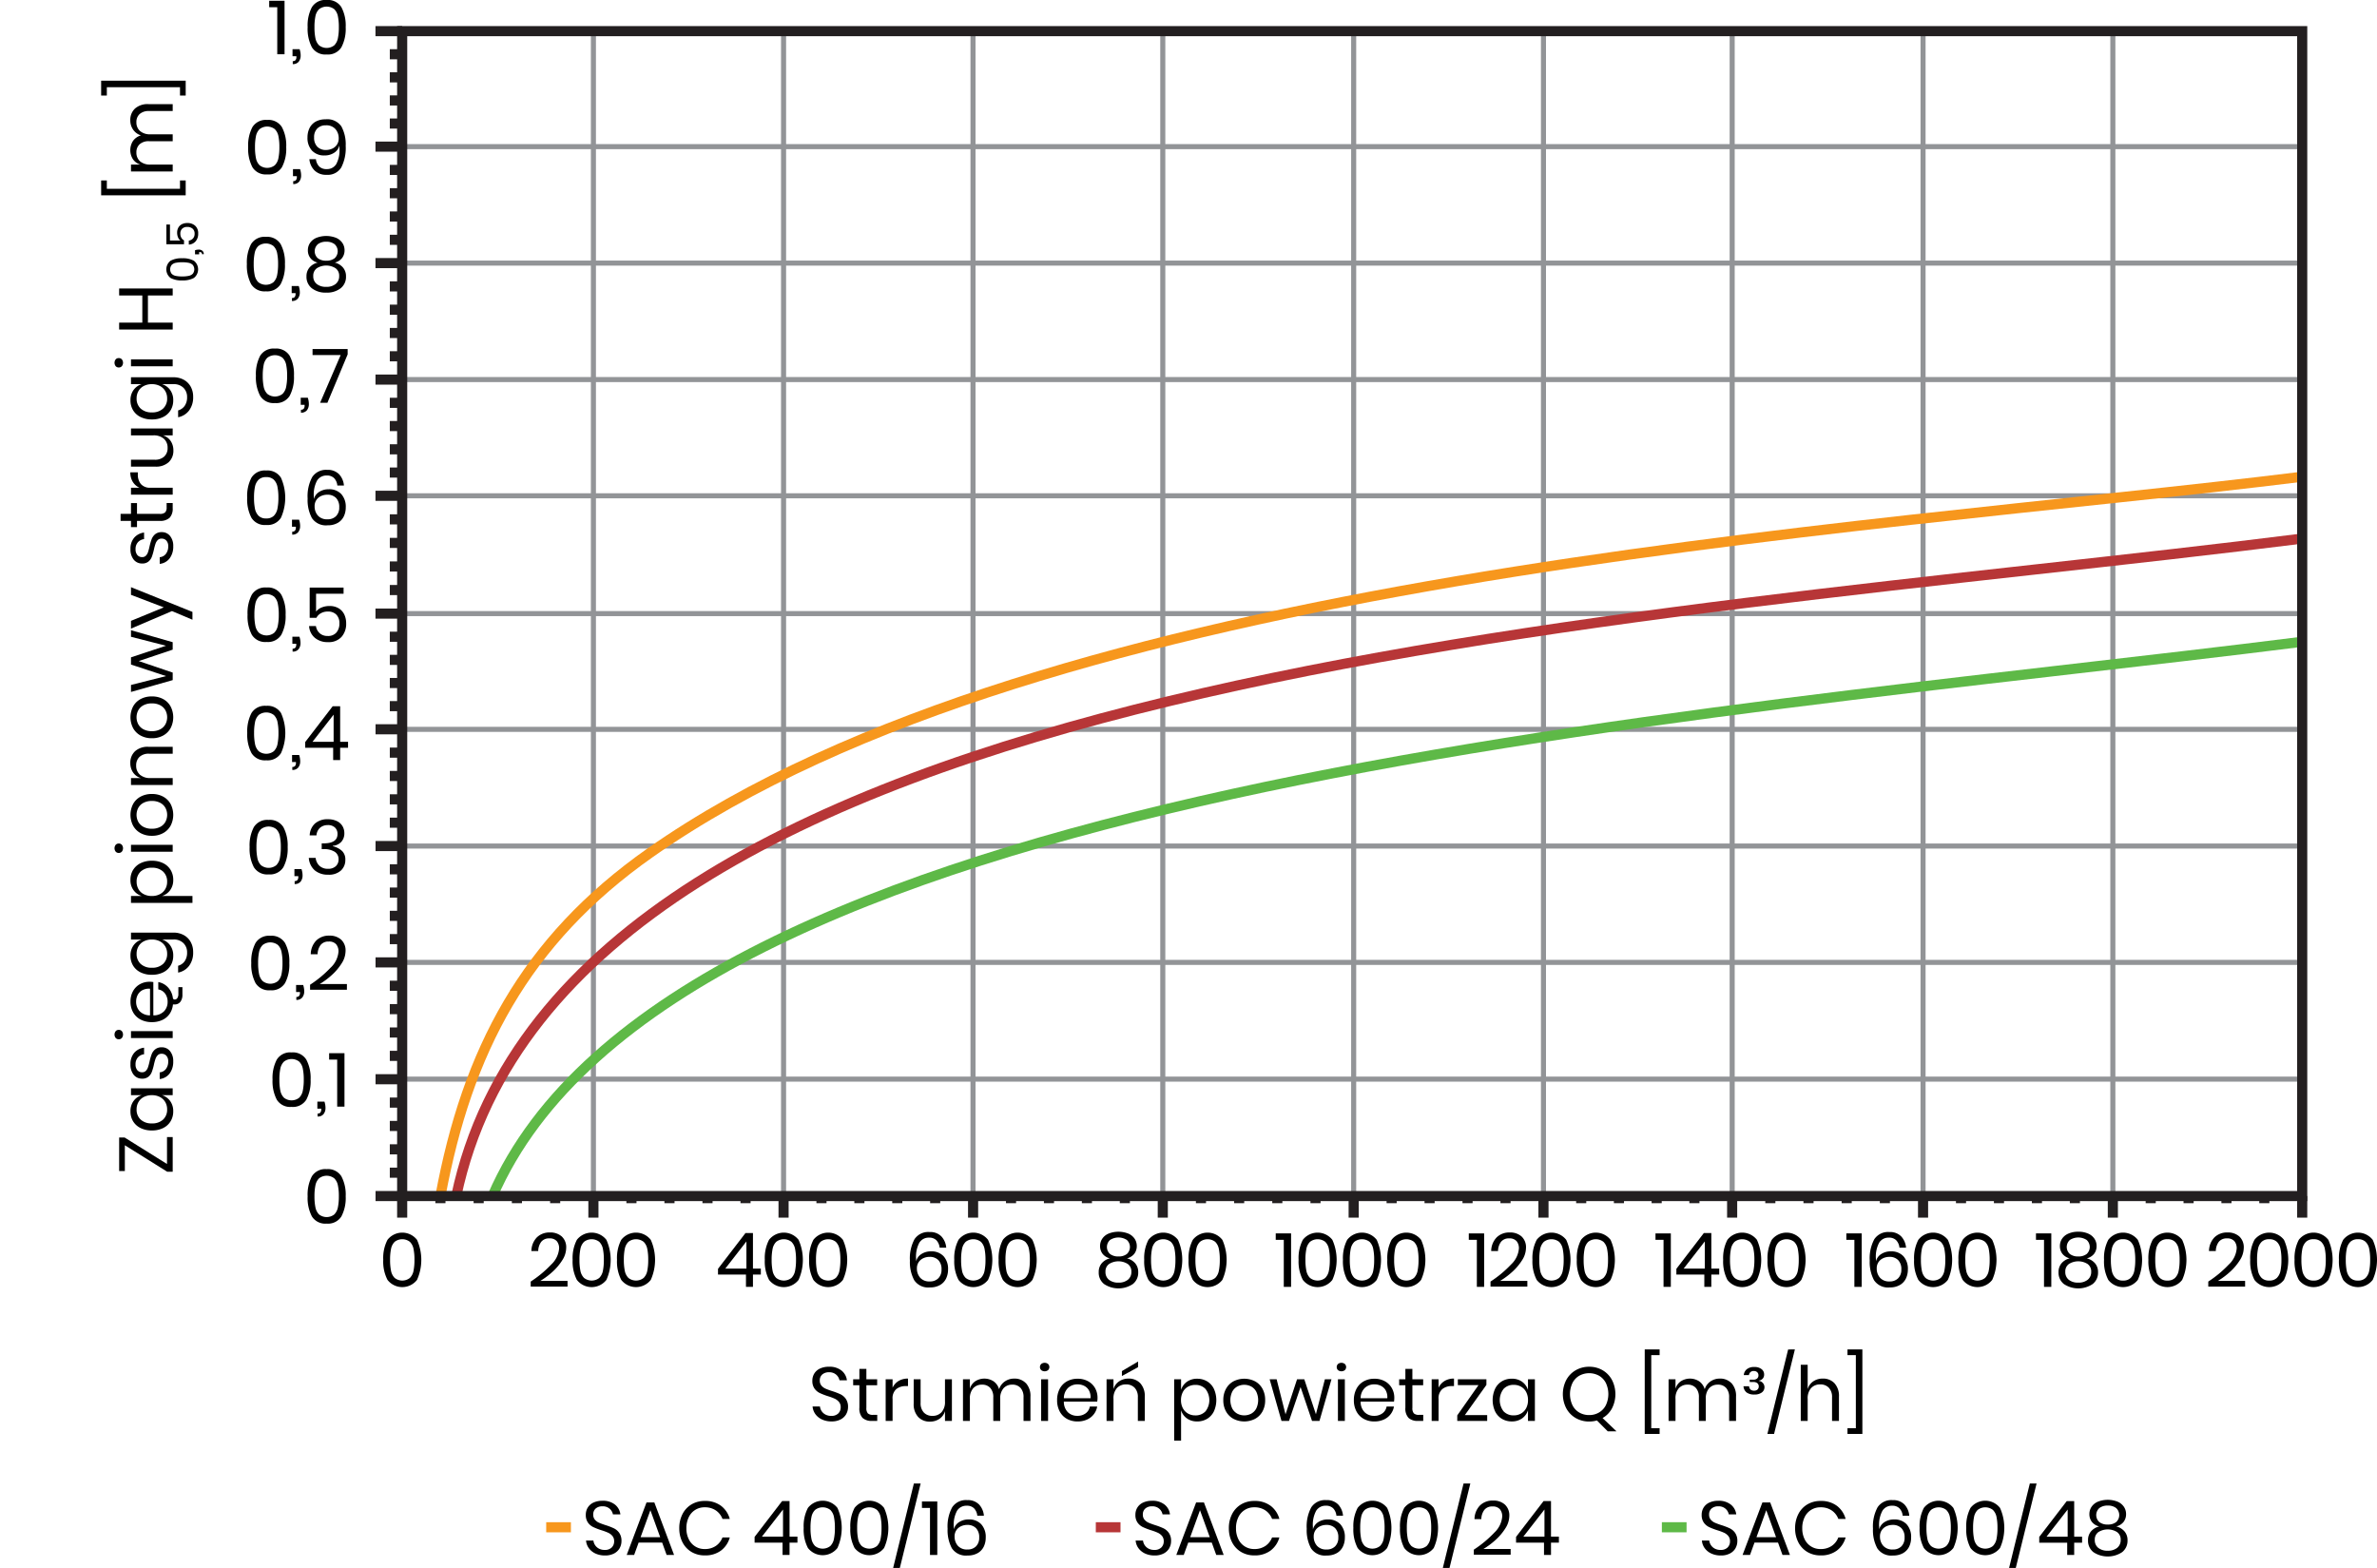 <svg xmlns="http://www.w3.org/2000/svg" xmlns:xlink="http://www.w3.org/1999/xlink" width="470" height="310" viewBox="0 0 470 310">
  <defs>
    <clipPath id="clip-path">
      <rect id="Rectangle_661" data-name="Rectangle 661" width="470" height="310" transform="translate(-20)" fill="none"/>
    </clipPath>
  </defs>
  <g id="char3-xl" transform="translate(20)">
    <g id="Group_1228" data-name="Group 1228" clip-path="url(#clip-path)">
      <path id="Path_861" data-name="Path 861" d="M323.17,306.085a2.707,2.707,0,0,1-1.1,1.05,3.727,3.727,0,0,1-1.817.4,4.375,4.375,0,0,1-1.871-.383,3.324,3.324,0,0,1-1.306-1.05,2.961,2.961,0,0,1-.563-1.522h1.457a2.064,2.064,0,0,0,1.059,1.582,2.335,2.335,0,0,0,1.179.277,1.874,1.874,0,0,0,1.382-.479,1.67,1.67,0,0,0,.48-1.231,1.585,1.585,0,0,0-.338-1.049,2.389,2.389,0,0,0-.834-.638,11.531,11.531,0,0,0-1.351-.5,13.635,13.635,0,0,1-1.615-.623,2.746,2.746,0,0,1-1.036-.877,2.559,2.559,0,0,1-.428-1.545,2.66,2.66,0,0,1,.4-1.455,2.611,2.611,0,0,1,1.141-.976,4.139,4.139,0,0,1,1.75-.344,3.775,3.775,0,0,1,2.478.757,2.9,2.9,0,0,1,1.067,1.928h-1.473a1.988,1.988,0,0,0-.645-1.11,2.037,2.037,0,0,0-1.427-.481,1.955,1.955,0,0,0-1.322.428,1.511,1.511,0,0,0-.5,1.208,1.494,1.494,0,0,0,.323,1,2.255,2.255,0,0,0,.8.6,13.506,13.506,0,0,0,1.322.487,13.443,13.443,0,0,1,1.645.63,2.785,2.785,0,0,1,1.059.907,2.713,2.713,0,0,1,.435,1.612,2.807,2.807,0,0,1-.361,1.4"/>
      <path id="Path_862" data-name="Path 862" d="M331.567,304.99h-4.656l-.886,2.445h-1.472l3.92-10.38h1.547l3.9,10.38h-1.472Zm-.391-1.065-1.937-5.34-1.938,5.34Z"/>
      <path id="Path_863" data-name="Path 863" d="M343.191,297.707a4.859,4.859,0,0,1,1.742,2.6h-1.442a3.527,3.527,0,0,0-1.306-1.672,3.792,3.792,0,0,0-2.208-.623,3.4,3.4,0,0,0-3.147,1.942,4.824,4.824,0,0,0-.473,2.2,4.742,4.742,0,0,0,.473,2.175,3.408,3.408,0,0,0,3.147,1.935,3.791,3.791,0,0,0,2.208-.622,3.534,3.534,0,0,0,1.306-1.673h1.442a4.853,4.853,0,0,1-1.742,2.6,5.162,5.162,0,0,1-3.2.952,5.024,5.024,0,0,1-2.629-.681,4.707,4.707,0,0,1-1.78-1.906,5.926,5.926,0,0,1-.638-2.782,6,6,0,0,1,.638-2.8,4.706,4.706,0,0,1,1.78-1.913,5.025,5.025,0,0,1,2.629-.682,5.162,5.162,0,0,1,3.2.952"/>
      <path id="Path_864" data-name="Path 864" d="M355.575,298.217a1.938,1.938,0,0,0-1.434-.517,2.165,2.165,0,0,0-1.93.989,5.828,5.828,0,0,0-.654,3.136l.016.555a2.35,2.35,0,0,1,1.036-1.433,3.4,3.4,0,0,1,1.907-.532,3.235,3.235,0,0,1,2.471.944,3.693,3.693,0,0,1,.894,2.641,4.041,4.041,0,0,1-.39,1.792,2.968,2.968,0,0,1-1.194,1.275,3.874,3.874,0,0,1-1.991.473,3.32,3.32,0,0,1-3.116-1.425,7.535,7.535,0,0,1-.849-3.87,7.947,7.947,0,0,1,.909-4.238,3.255,3.255,0,0,1,2.966-1.417,3.088,3.088,0,0,1,2.336.854,3.7,3.7,0,0,1,.968,2.235h-1.306a2.435,2.435,0,0,0-.639-1.462m-3.214,7.395a2.387,2.387,0,0,0,1.916.742,2.288,2.288,0,0,0,1.681-.622,2.344,2.344,0,0,0,.631-1.748,2.522,2.522,0,0,0-.631-1.852,2.339,2.339,0,0,0-1.742-.637,2.915,2.915,0,0,0-1.2.255,2.224,2.224,0,0,0-.931.772,2.139,2.139,0,0,0-.361,1.252,2.723,2.723,0,0,0,.639,1.838"/>
      <path id="Path_865" data-name="Path 865" d="M359.562,302.08a7.772,7.772,0,0,1,.841-3.953,3.705,3.705,0,0,1,5.835.008,9.67,9.67,0,0,1,0,7.92,3.7,3.7,0,0,1-5.835,0,7.852,7.852,0,0,1-.841-3.975m6.173,0a10.468,10.468,0,0,0-.188-2.16,2.691,2.691,0,0,0-.714-1.388,2.461,2.461,0,0,0-3.018,0,2.684,2.684,0,0,0-.714,1.388,10.468,10.468,0,0,0-.188,2.16,10.675,10.675,0,0,0,.188,2.183,2.734,2.734,0,0,0,.714,1.4,2.435,2.435,0,0,0,3.018,0,2.741,2.741,0,0,0,.714-1.4,10.675,10.675,0,0,0,.188-2.183"/>
      <path id="Path_866" data-name="Path 866" d="M368.784,302.08a7.772,7.772,0,0,1,.841-3.953,3.705,3.705,0,0,1,5.835.008,9.67,9.67,0,0,1,0,7.92,3.7,3.7,0,0,1-5.835,0,7.852,7.852,0,0,1-.841-3.975m6.173,0a10.468,10.468,0,0,0-.188-2.16,2.691,2.691,0,0,0-.714-1.388,2.461,2.461,0,0,0-3.018,0,2.684,2.684,0,0,0-.714,1.388,10.468,10.468,0,0,0-.188,2.16,10.675,10.675,0,0,0,.188,2.183,2.734,2.734,0,0,0,.714,1.4,2.435,2.435,0,0,0,3.018,0,2.741,2.741,0,0,0,.714-1.4,10.675,10.675,0,0,0,.188-2.183"/>
      <path id="Path_867" data-name="Path 867" d="M382.692,293.3,378.576,310h-1.321l4.1-16.7Z"/>
      <path id="Path_868" data-name="Path 868" d="M383.217,305.005v-1.14l5.438-7.08h1.472v7.034h1.561v1.186h-1.561v2.429h-1.382v-2.429Zm5.618-6.555-4.175,5.369h4.175Z"/>
      <path id="Path_869" data-name="Path 869" d="M393.551,297.925a2.846,2.846,0,0,1,1.247-1.019,5.331,5.331,0,0,1,3.928,0,2.857,2.857,0,0,1,1.239,1.019,2.557,2.557,0,0,1,.42,1.425,2.487,2.487,0,0,1-.48,1.53,2.609,2.609,0,0,1-1.457.915,3.119,3.119,0,0,1,1.637.991,2.63,2.63,0,0,1,.586,1.739,2.853,2.853,0,0,1-1.067,2.355,5.139,5.139,0,0,1-5.677,0,2.853,2.853,0,0,1-1.066-2.355,2.646,2.646,0,0,1,.578-1.739,3.076,3.076,0,0,1,1.63-.991,2.6,2.6,0,0,1-1.457-.915,2.481,2.481,0,0,1-.481-1.53,2.557,2.557,0,0,1,.42-1.425m1.337,8.108a2.886,2.886,0,0,0,1.877.562,2.834,2.834,0,0,0,1.863-.57,1.929,1.929,0,0,0,.691-1.574,1.787,1.787,0,0,0-.721-1.545,3.481,3.481,0,0,0-3.68,0,1.789,1.789,0,0,0-.721,1.545,1.925,1.925,0,0,0,.691,1.582m.21-5.1a2.616,2.616,0,0,0,1.667.487,2.587,2.587,0,0,0,1.661-.487,1.879,1.879,0,0,0-.008-2.775,2.584,2.584,0,0,0-1.653-.488,2.614,2.614,0,0,0-1.659.488,1.865,1.865,0,0,0-.008,2.775"/>
      <line id="Line_228" data-name="Line 228" x1="4.885" transform="translate(308.597 301.956)" fill="none" stroke="#5eb947" stroke-miterlimit="10" stroke-width="2"/>
      <path id="Path_870" data-name="Path 870" d="M102.533,306.084a2.719,2.719,0,0,1-1.1,1.05,3.734,3.734,0,0,1-1.818.4,4.374,4.374,0,0,1-1.871-.383,3.331,3.331,0,0,1-1.306-1.05,2.96,2.96,0,0,1-.562-1.522h1.456a2.069,2.069,0,0,0,1.06,1.582,2.329,2.329,0,0,0,1.179.277,1.873,1.873,0,0,0,1.381-.479,1.671,1.671,0,0,0,.481-1.231,1.585,1.585,0,0,0-.339-1.049,2.389,2.389,0,0,0-.834-.638,11.53,11.53,0,0,0-1.351-.5,13.609,13.609,0,0,1-1.614-.623,2.756,2.756,0,0,1-1.037-.877,2.566,2.566,0,0,1-.428-1.545,2.66,2.66,0,0,1,.4-1.455,2.611,2.611,0,0,1,1.141-.976,4.139,4.139,0,0,1,1.75-.344,3.775,3.775,0,0,1,2.478.757,2.9,2.9,0,0,1,1.067,1.928h-1.473a1.988,1.988,0,0,0-.645-1.11,2.035,2.035,0,0,0-1.427-.481,1.955,1.955,0,0,0-1.322.428,1.511,1.511,0,0,0-.5,1.208,1.494,1.494,0,0,0,.323,1,2.256,2.256,0,0,0,.8.6,13.5,13.5,0,0,0,1.322.487,13.381,13.381,0,0,1,1.645.63,2.785,2.785,0,0,1,1.059.907,2.713,2.713,0,0,1,.435,1.612,2.817,2.817,0,0,1-.36,1.4"/>
      <path id="Path_871" data-name="Path 871" d="M110.929,304.989h-4.656l-.886,2.445h-1.472l3.92-10.38h1.547l3.9,10.38h-1.472Zm-.391-1.065-1.937-5.34-1.938,5.34Z"/>
      <path id="Path_872" data-name="Path 872" d="M122.554,297.706a4.859,4.859,0,0,1,1.742,2.6h-1.442a3.527,3.527,0,0,0-1.306-1.672,3.792,3.792,0,0,0-2.208-.623,3.4,3.4,0,0,0-3.147,1.942,4.823,4.823,0,0,0-.473,2.2,4.742,4.742,0,0,0,.473,2.175,3.408,3.408,0,0,0,3.147,1.935,3.791,3.791,0,0,0,2.208-.622,3.534,3.534,0,0,0,1.306-1.673H124.3a4.853,4.853,0,0,1-1.742,2.6,5.162,5.162,0,0,1-3.2.952,5.025,5.025,0,0,1-2.629-.681,4.707,4.707,0,0,1-1.78-1.906,5.927,5.927,0,0,1-.638-2.782,6,6,0,0,1,.638-2.8,4.706,4.706,0,0,1,1.78-1.913,5.025,5.025,0,0,1,2.629-.682,5.162,5.162,0,0,1,3.2.952"/>
      <path id="Path_873" data-name="Path 873" d="M129.206,305v-1.14l5.438-7.08h1.472v7.034h1.561V305h-1.561v2.429h-1.382V305Zm5.618-6.555-4.175,5.369h4.175Z"/>
      <path id="Path_874" data-name="Path 874" d="M138.91,302.079a7.772,7.772,0,0,1,.841-3.953,3.706,3.706,0,0,1,5.835.008,9.67,9.67,0,0,1,0,7.92,3.7,3.7,0,0,1-5.835,0,7.851,7.851,0,0,1-.841-3.975m6.173,0a10.468,10.468,0,0,0-.188-2.16,2.684,2.684,0,0,0-.714-1.388,2.461,2.461,0,0,0-3.018,0,2.684,2.684,0,0,0-.714,1.388,10.468,10.468,0,0,0-.188,2.16,10.675,10.675,0,0,0,.188,2.183,2.734,2.734,0,0,0,.714,1.4,2.435,2.435,0,0,0,3.018,0,2.734,2.734,0,0,0,.714-1.4,10.675,10.675,0,0,0,.188-2.183"/>
      <path id="Path_875" data-name="Path 875" d="M148.132,302.079a7.772,7.772,0,0,1,.841-3.953,3.706,3.706,0,0,1,5.835.008,9.67,9.67,0,0,1,0,7.92,3.7,3.7,0,0,1-5.835,0,7.851,7.851,0,0,1-.841-3.975m6.173,0a10.468,10.468,0,0,0-.188-2.16,2.684,2.684,0,0,0-.714-1.388,2.461,2.461,0,0,0-3.018,0,2.684,2.684,0,0,0-.714,1.388,10.468,10.468,0,0,0-.188,2.16,10.675,10.675,0,0,0,.188,2.183,2.734,2.734,0,0,0,.714,1.4,2.435,2.435,0,0,0,3.018,0,2.734,2.734,0,0,0,.714-1.4,10.675,10.675,0,0,0,.188-2.183"/>
      <path id="Path_876" data-name="Path 876" d="M162.039,293.3,157.923,310H156.6l4.1-16.7Z"/>
      <path id="Path_877" data-name="Path 877" d="M162.295,298.134v-1.275h3.034v10.575h-1.442v-9.3Z"/>
      <path id="Path_878" data-name="Path 878" d="M172.6,298.216a1.938,1.938,0,0,0-1.434-.517,2.165,2.165,0,0,0-1.93.989,5.828,5.828,0,0,0-.654,3.136l.016.555a2.35,2.35,0,0,1,1.036-1.433,3.4,3.4,0,0,1,1.907-.532,3.235,3.235,0,0,1,2.471.944,3.693,3.693,0,0,1,.894,2.641,4.041,4.041,0,0,1-.39,1.792,2.968,2.968,0,0,1-1.194,1.275,3.873,3.873,0,0,1-1.991.473,3.32,3.32,0,0,1-3.116-1.425,7.535,7.535,0,0,1-.849-3.87,7.947,7.947,0,0,1,.909-4.238,3.254,3.254,0,0,1,2.966-1.417,3.088,3.088,0,0,1,2.336.854,3.7,3.7,0,0,1,.968,2.235h-1.306a2.435,2.435,0,0,0-.639-1.462m-3.214,7.395a2.387,2.387,0,0,0,1.916.742,2.288,2.288,0,0,0,1.681-.622,2.344,2.344,0,0,0,.631-1.748,2.522,2.522,0,0,0-.631-1.852,2.339,2.339,0,0,0-1.742-.637,2.915,2.915,0,0,0-1.2.255,2.224,2.224,0,0,0-.931.772,2.139,2.139,0,0,0-.361,1.252,2.723,2.723,0,0,0,.639,1.838"/>
      <line id="Line_229" data-name="Line 229" x1="4.885" transform="translate(88.001 301.958)" fill="none" stroke="#f7971d" stroke-miterlimit="10" stroke-width="2"/>
      <path id="Path_879" data-name="Path 879" d="M211.205,306.084a2.719,2.719,0,0,1-1.1,1.05,3.731,3.731,0,0,1-1.818.4,4.369,4.369,0,0,1-1.87-.383,3.327,3.327,0,0,1-1.307-1.05,2.979,2.979,0,0,1-.563-1.522h1.457a2.064,2.064,0,0,0,1.059,1.582,2.34,2.34,0,0,0,1.179.277,1.874,1.874,0,0,0,1.382-.479,1.667,1.667,0,0,0,.481-1.231,1.59,1.59,0,0,0-.338-1.049,2.389,2.389,0,0,0-.834-.638,11.487,11.487,0,0,0-1.352-.5,13.611,13.611,0,0,1-1.614-.623,2.748,2.748,0,0,1-1.037-.877,2.559,2.559,0,0,1-.428-1.545,2.669,2.669,0,0,1,.4-1.455,2.62,2.62,0,0,1,1.142-.976,4.138,4.138,0,0,1,1.749-.344,3.778,3.778,0,0,1,2.479.757,2.9,2.9,0,0,1,1.066,1.928h-1.472a1.984,1.984,0,0,0-.646-1.11,2.033,2.033,0,0,0-1.427-.481,1.952,1.952,0,0,0-1.321.428,1.511,1.511,0,0,0-.5,1.208,1.494,1.494,0,0,0,.323,1,2.256,2.256,0,0,0,.8.6,13.467,13.467,0,0,0,1.321.487,13.38,13.38,0,0,1,1.645.63,2.785,2.785,0,0,1,1.059.907,2.714,2.714,0,0,1,.436,1.612,2.807,2.807,0,0,1-.361,1.4"/>
      <path id="Path_880" data-name="Path 880" d="M219.6,304.989h-4.655l-.887,2.445h-1.472l3.92-10.38h1.547l3.906,10.38h-1.473Zm-.39-1.065-1.938-5.34-1.937,5.34Z"/>
      <path id="Path_881" data-name="Path 881" d="M231.226,297.706a4.865,4.865,0,0,1,1.742,2.6h-1.442a3.529,3.529,0,0,0-1.307-1.672,3.792,3.792,0,0,0-2.208-.623,3.4,3.4,0,0,0-3.146,1.942,4.81,4.81,0,0,0-.473,2.2,4.729,4.729,0,0,0,.473,2.175,3.408,3.408,0,0,0,3.146,1.935,3.791,3.791,0,0,0,2.208-.622,3.536,3.536,0,0,0,1.307-1.673h1.442a4.858,4.858,0,0,1-1.742,2.6,5.164,5.164,0,0,1-3.2.952,5.022,5.022,0,0,1-2.629-.681,4.707,4.707,0,0,1-1.78-1.906,5.915,5.915,0,0,1-.638-2.782,5.992,5.992,0,0,1,.638-2.8,4.707,4.707,0,0,1,1.78-1.913,5.022,5.022,0,0,1,2.629-.682,5.164,5.164,0,0,1,3.2.952"/>
      <path id="Path_882" data-name="Path 882" d="M243.609,298.216a1.941,1.941,0,0,0-1.434-.517,2.167,2.167,0,0,0-1.931.989,5.838,5.838,0,0,0-.653,3.136l.015.555a2.354,2.354,0,0,1,1.036-1.433,3.4,3.4,0,0,1,1.908-.532,3.238,3.238,0,0,1,2.471.944,3.693,3.693,0,0,1,.894,2.641,4.042,4.042,0,0,1-.391,1.792,2.956,2.956,0,0,1-1.194,1.275,3.87,3.87,0,0,1-1.99.473,3.319,3.319,0,0,1-3.116-1.425,7.535,7.535,0,0,1-.849-3.87,7.948,7.948,0,0,1,.908-4.238,3.257,3.257,0,0,1,2.967-1.417,3.084,3.084,0,0,1,2.335.854,3.709,3.709,0,0,1,.969,2.235h-1.306a2.447,2.447,0,0,0-.639-1.462m-3.214,7.395a2.387,2.387,0,0,0,1.915.742,2.286,2.286,0,0,0,1.681-.622,2.341,2.341,0,0,0,.632-1.748,2.518,2.518,0,0,0-.632-1.852,2.338,2.338,0,0,0-1.741-.637,2.915,2.915,0,0,0-1.2.255,2.218,2.218,0,0,0-.931.772,2.139,2.139,0,0,0-.361,1.252,2.718,2.718,0,0,0,.639,1.838"/>
      <path id="Path_883" data-name="Path 883" d="M247.6,302.079a7.782,7.782,0,0,1,.841-3.953,3.707,3.707,0,0,1,5.836.008,9.67,9.67,0,0,1,0,7.92,3.7,3.7,0,0,1-5.836,0,7.862,7.862,0,0,1-.841-3.975m6.173,0a10.468,10.468,0,0,0-.188-2.16,2.69,2.69,0,0,0-.713-1.388,2.462,2.462,0,0,0-3.019,0,2.69,2.69,0,0,0-.713,1.388,10.468,10.468,0,0,0-.188,2.16,10.675,10.675,0,0,0,.188,2.183,2.74,2.74,0,0,0,.713,1.4,2.436,2.436,0,0,0,3.019,0,2.74,2.74,0,0,0,.713-1.4,10.675,10.675,0,0,0,.188-2.183"/>
      <path id="Path_884" data-name="Path 884" d="M256.818,302.079a7.782,7.782,0,0,1,.841-3.953,3.707,3.707,0,0,1,5.836.008,9.67,9.67,0,0,1,0,7.92,3.7,3.7,0,0,1-5.836,0,7.862,7.862,0,0,1-.841-3.975m6.173,0a10.468,10.468,0,0,0-.188-2.16,2.69,2.69,0,0,0-.713-1.388,2.462,2.462,0,0,0-3.019,0,2.69,2.69,0,0,0-.713,1.388,10.468,10.468,0,0,0-.188,2.16,10.675,10.675,0,0,0,.188,2.183,2.74,2.74,0,0,0,.713,1.4,2.436,2.436,0,0,0,3.019,0,2.74,2.74,0,0,0,.713-1.4,10.675,10.675,0,0,0,.188-2.183"/>
      <path id="Path_885" data-name="Path 885" d="M270.726,293.3,266.61,310h-1.322l4.1-16.7Z"/>
      <path id="Path_886" data-name="Path 886" d="M275.5,302.986a4.883,4.883,0,0,0,1.532-3.143,2.184,2.184,0,0,0-.458-1.447,1.826,1.826,0,0,0-1.48-.548,1.929,1.929,0,0,0-1.592.668,3.094,3.094,0,0,0-.6,1.837h-1.352a3.946,3.946,0,0,1,1.1-2.722,3.532,3.532,0,0,1,2.554-.953,3.367,3.367,0,0,1,2.357.795,2.894,2.894,0,0,1,.872,2.25,4.589,4.589,0,0,1-.774,2.438,10.968,10.968,0,0,1-1.937,2.295,15.083,15.083,0,0,1-2.4,1.793H278.7v1.125h-7.283v-.991a22.146,22.146,0,0,0,4.085-3.4"/>
      <path id="Path_887" data-name="Path 887" d="M279.767,305v-1.14l5.437-7.08h1.473v7.034h1.561V305h-1.561v2.429h-1.383V305Zm5.618-6.555-4.176,5.369h4.176Z"/>
      <line id="Line_230" data-name="Line 230" x1="4.885" transform="translate(196.673 301.958)" fill="none" stroke="#b73637" stroke-miterlimit="10" stroke-width="2"/>
      <path id="Path_888" data-name="Path 888" d="M420.727,249.983a4.879,4.879,0,0,0,1.532-3.143,2.184,2.184,0,0,0-.457-1.447,1.83,1.83,0,0,0-1.481-.548,1.93,1.93,0,0,0-1.592.668,3.1,3.1,0,0,0-.6,1.837h-1.351a3.941,3.941,0,0,1,1.095-2.722,3.533,3.533,0,0,1,2.554-.953,3.368,3.368,0,0,1,2.358.795,2.9,2.9,0,0,1,.871,2.25,4.589,4.589,0,0,1-.774,2.438,10.937,10.937,0,0,1-1.937,2.295,15.038,15.038,0,0,1-2.4,1.793h5.376v1.125h-7.283v-.991a22.146,22.146,0,0,0,4.085-3.4"/>
      <path id="Path_889" data-name="Path 889" d="M424.932,249.075a7.772,7.772,0,0,1,.841-3.953,3.706,3.706,0,0,1,5.835.008,9.67,9.67,0,0,1,0,7.92,3.7,3.7,0,0,1-5.835,0,7.852,7.852,0,0,1-.841-3.975m6.172,0a10.468,10.468,0,0,0-.188-2.16,2.69,2.69,0,0,0-.713-1.388,2.071,2.071,0,0,0-1.516-.517,2.05,2.05,0,0,0-1.5.517,2.684,2.684,0,0,0-.714,1.388,10.468,10.468,0,0,0-.188,2.16,10.675,10.675,0,0,0,.188,2.183,2.734,2.734,0,0,0,.714,1.4,2.033,2.033,0,0,0,1.5.524,2.053,2.053,0,0,0,1.516-.524,2.74,2.74,0,0,0,.713-1.4,10.675,10.675,0,0,0,.188-2.183"/>
      <path id="Path_890" data-name="Path 890" d="M433.7,249.075a7.772,7.772,0,0,1,.841-3.953,3.707,3.707,0,0,1,5.836.008,9.67,9.67,0,0,1,0,7.92,3.7,3.7,0,0,1-5.836,0,7.852,7.852,0,0,1-.841-3.975m6.173,0a10.468,10.468,0,0,0-.188-2.16,2.69,2.69,0,0,0-.713-1.388,2.074,2.074,0,0,0-1.517-.517,2.05,2.05,0,0,0-1.5.517,2.691,2.691,0,0,0-.714,1.388,10.468,10.468,0,0,0-.188,2.16,10.675,10.675,0,0,0,.188,2.183,2.741,2.741,0,0,0,.714,1.4,2.033,2.033,0,0,0,1.5.524,2.056,2.056,0,0,0,1.517-.524,2.74,2.74,0,0,0,.713-1.4,10.675,10.675,0,0,0,.188-2.183"/>
      <path id="Path_891" data-name="Path 891" d="M442.475,249.075a7.772,7.772,0,0,1,.841-3.953,3.707,3.707,0,0,1,5.836.008,9.67,9.67,0,0,1,0,7.92,3.7,3.7,0,0,1-5.836,0,7.852,7.852,0,0,1-.841-3.975m6.173,0a10.468,10.468,0,0,0-.188-2.16,2.691,2.691,0,0,0-.713-1.388,2.074,2.074,0,0,0-1.517-.517,2.05,2.05,0,0,0-1.5.517,2.691,2.691,0,0,0-.714,1.388,10.468,10.468,0,0,0-.188,2.16,10.675,10.675,0,0,0,.188,2.183,2.741,2.741,0,0,0,.714,1.4,2.033,2.033,0,0,0,1.5.524,2.056,2.056,0,0,0,1.517-.524,2.74,2.74,0,0,0,.713-1.4,10.675,10.675,0,0,0,.188-2.183"/>
      <path id="Path_892" data-name="Path 892" d="M55.779,249.075a7.772,7.772,0,0,1,.841-3.953,3.706,3.706,0,0,1,5.835.008,9.67,9.67,0,0,1,0,7.92,3.7,3.7,0,0,1-5.835,0,7.852,7.852,0,0,1-.841-3.975m6.173,0a10.468,10.468,0,0,0-.188-2.16,2.684,2.684,0,0,0-.714-1.388,2.461,2.461,0,0,0-3.018,0,2.684,2.684,0,0,0-.714,1.388,10.468,10.468,0,0,0-.188,2.16,10.675,10.675,0,0,0,.188,2.183,2.734,2.734,0,0,0,.714,1.4,2.435,2.435,0,0,0,3.018,0,2.734,2.734,0,0,0,.714-1.4,10.675,10.675,0,0,0,.188-2.183"/>
      <path id="Path_893" data-name="Path 893" d="M121.97,252v-1.14l5.438-7.08h1.472v7.034h1.561V252H128.88v2.429H127.5V252Zm5.618-6.555-4.175,5.369h4.175Z"/>
      <path id="Path_894" data-name="Path 894" d="M131.223,249.075a7.782,7.782,0,0,1,.841-3.953,3.707,3.707,0,0,1,5.836.008,9.67,9.67,0,0,1,0,7.92,3.7,3.7,0,0,1-5.836,0,7.862,7.862,0,0,1-.841-3.975m6.173,0a10.468,10.468,0,0,0-.188-2.16,2.69,2.69,0,0,0-.713-1.388,2.462,2.462,0,0,0-3.019,0,2.691,2.691,0,0,0-.713,1.388,10.468,10.468,0,0,0-.188,2.16,10.675,10.675,0,0,0,.188,2.183,2.74,2.74,0,0,0,.713,1.4,2.436,2.436,0,0,0,3.019,0,2.74,2.74,0,0,0,.713-1.4,10.675,10.675,0,0,0,.188-2.183"/>
      <path id="Path_895" data-name="Path 895" d="M139.994,249.075a7.782,7.782,0,0,1,.841-3.953,3.707,3.707,0,0,1,5.836.008,9.67,9.67,0,0,1,0,7.92,3.7,3.7,0,0,1-5.836,0,7.862,7.862,0,0,1-.841-3.975m6.173,0a10.468,10.468,0,0,0-.188-2.16,2.691,2.691,0,0,0-.713-1.388,2.462,2.462,0,0,0-3.019,0,2.691,2.691,0,0,0-.713,1.388,10.468,10.468,0,0,0-.188,2.16,10.675,10.675,0,0,0,.188,2.183,2.74,2.74,0,0,0,.713,1.4,2.436,2.436,0,0,0,3.019,0,2.74,2.74,0,0,0,.713-1.4,10.675,10.675,0,0,0,.188-2.183"/>
      <path id="Path_896" data-name="Path 896" d="M89.021,249.983a4.883,4.883,0,0,0,1.532-3.143,2.184,2.184,0,0,0-.458-1.447,1.826,1.826,0,0,0-1.48-.548,1.929,1.929,0,0,0-1.592.668,3.094,3.094,0,0,0-.6,1.837H85.071a3.946,3.946,0,0,1,1.1-2.722,3.532,3.532,0,0,1,2.554-.953,3.367,3.367,0,0,1,2.357.795,2.894,2.894,0,0,1,.872,2.25,4.589,4.589,0,0,1-.774,2.438,10.967,10.967,0,0,1-1.937,2.295,15.083,15.083,0,0,1-2.4,1.793h5.376v1.125H84.936v-.991a22.146,22.146,0,0,0,4.085-3.4"/>
      <path id="Path_897" data-name="Path 897" d="M93.225,249.075a7.782,7.782,0,0,1,.841-3.953,3.707,3.707,0,0,1,5.836.008,9.67,9.67,0,0,1,0,7.92,3.7,3.7,0,0,1-5.836,0,7.862,7.862,0,0,1-.841-3.975m6.173,0a10.468,10.468,0,0,0-.188-2.16,2.69,2.69,0,0,0-.713-1.388,2.462,2.462,0,0,0-3.019,0,2.69,2.69,0,0,0-.713,1.388,10.468,10.468,0,0,0-.188,2.16,10.675,10.675,0,0,0,.188,2.183,2.74,2.74,0,0,0,.713,1.4,2.436,2.436,0,0,0,3.019,0,2.74,2.74,0,0,0,.713-1.4,10.675,10.675,0,0,0,.188-2.183"/>
      <path id="Path_898" data-name="Path 898" d="M102,249.075a7.772,7.772,0,0,1,.841-3.953,3.706,3.706,0,0,1,5.835.008,9.67,9.67,0,0,1,0,7.92,3.7,3.7,0,0,1-5.835,0,7.852,7.852,0,0,1-.841-3.975m6.173,0a10.468,10.468,0,0,0-.188-2.16,2.684,2.684,0,0,0-.714-1.388,2.461,2.461,0,0,0-3.018,0,2.684,2.684,0,0,0-.714,1.388,10.468,10.468,0,0,0-.188,2.16,10.675,10.675,0,0,0,.188,2.183,2.734,2.734,0,0,0,.714,1.4,2.435,2.435,0,0,0,3.018,0,2.734,2.734,0,0,0,.714-1.4,10.675,10.675,0,0,0,.188-2.183"/>
      <path id="Path_899" data-name="Path 899" d="M165.15,245.213a1.941,1.941,0,0,0-1.434-.517,2.167,2.167,0,0,0-1.931.989,5.838,5.838,0,0,0-.653,3.136l.015.555a2.354,2.354,0,0,1,1.036-1.433,3.4,3.4,0,0,1,1.908-.532,3.238,3.238,0,0,1,2.471.944,3.693,3.693,0,0,1,.894,2.641,4.042,4.042,0,0,1-.391,1.792,2.956,2.956,0,0,1-1.194,1.275,3.87,3.87,0,0,1-1.99.473,3.319,3.319,0,0,1-3.116-1.425,7.535,7.535,0,0,1-.849-3.87,7.948,7.948,0,0,1,.908-4.238,3.257,3.257,0,0,1,2.967-1.417,3.084,3.084,0,0,1,2.335.854,3.709,3.709,0,0,1,.969,2.235h-1.306a2.447,2.447,0,0,0-.639-1.462m-3.214,7.4a2.387,2.387,0,0,0,1.915.742,2.286,2.286,0,0,0,1.681-.622,2.341,2.341,0,0,0,.632-1.748,2.518,2.518,0,0,0-.632-1.852,2.338,2.338,0,0,0-1.741-.637,2.915,2.915,0,0,0-1.2.255,2.218,2.218,0,0,0-.931.772,2.139,2.139,0,0,0-.361,1.252,2.718,2.718,0,0,0,.639,1.838"/>
      <path id="Path_900" data-name="Path 900" d="M168.687,249.075a7.772,7.772,0,0,1,.841-3.953,3.706,3.706,0,0,1,5.835.008,9.67,9.67,0,0,1,0,7.92,3.7,3.7,0,0,1-5.835,0,7.852,7.852,0,0,1-.841-3.975m6.173,0a10.468,10.468,0,0,0-.188-2.16,2.684,2.684,0,0,0-.714-1.388,2.461,2.461,0,0,0-3.018,0,2.684,2.684,0,0,0-.714,1.388,10.468,10.468,0,0,0-.188,2.16,10.675,10.675,0,0,0,.188,2.183,2.734,2.734,0,0,0,.714,1.4,2.435,2.435,0,0,0,3.018,0,2.734,2.734,0,0,0,.714-1.4,10.675,10.675,0,0,0,.188-2.183"/>
      <path id="Path_901" data-name="Path 901" d="M177.458,249.075a7.782,7.782,0,0,1,.841-3.953,3.707,3.707,0,0,1,5.836.008,9.67,9.67,0,0,1,0,7.92,3.7,3.7,0,0,1-5.836,0,7.862,7.862,0,0,1-.841-3.975m6.173,0a10.468,10.468,0,0,0-.188-2.16,2.69,2.69,0,0,0-.713-1.388,2.462,2.462,0,0,0-3.019,0,2.69,2.69,0,0,0-.713,1.388,10.468,10.468,0,0,0-.188,2.16,10.675,10.675,0,0,0,.188,2.183,2.74,2.74,0,0,0,.713,1.4,2.436,2.436,0,0,0,3.019,0,2.74,2.74,0,0,0,.713-1.4,10.675,10.675,0,0,0,.188-2.183"/>
      <path id="Path_902" data-name="Path 902" d="M197.938,244.92a2.828,2.828,0,0,1,1.247-1.019,5.328,5.328,0,0,1,3.927,0,2.853,2.853,0,0,1,1.24,1.019,2.565,2.565,0,0,1,.42,1.425,2.481,2.481,0,0,1-.481,1.53,2.606,2.606,0,0,1-1.457.915,3.116,3.116,0,0,1,1.637.991,2.625,2.625,0,0,1,.587,1.739,2.853,2.853,0,0,1-1.067,2.355,5.139,5.139,0,0,1-5.677,0,2.853,2.853,0,0,1-1.067-2.355,2.641,2.641,0,0,1,.579-1.739,3.073,3.073,0,0,1,1.629-.991,2.6,2.6,0,0,1-1.457-.915,2.481,2.481,0,0,1-.48-1.53,2.549,2.549,0,0,1,.42-1.425m1.337,8.108a2.886,2.886,0,0,0,1.877.562,2.836,2.836,0,0,0,1.863-.57,1.931,1.931,0,0,0,.69-1.574,1.789,1.789,0,0,0-.72-1.545,3.481,3.481,0,0,0-3.68,0,1.787,1.787,0,0,0-.722,1.545,1.926,1.926,0,0,0,.692,1.582m.21-5.1a2.614,2.614,0,0,0,1.667.487,2.584,2.584,0,0,0,1.66-.487,1.88,1.88,0,0,0-.007-2.775,3.054,3.054,0,0,0-3.312,0,1.863,1.863,0,0,0-.008,2.775"/>
      <path id="Path_903" data-name="Path 903" d="M206.244,249.075a7.772,7.772,0,0,1,.841-3.953,3.706,3.706,0,0,1,5.835.008,9.67,9.67,0,0,1,0,7.92,3.7,3.7,0,0,1-5.835,0,7.852,7.852,0,0,1-.841-3.975m6.173,0a10.468,10.468,0,0,0-.188-2.16,2.684,2.684,0,0,0-.714-1.388,2.461,2.461,0,0,0-3.018,0,2.684,2.684,0,0,0-.714,1.388,10.468,10.468,0,0,0-.188,2.16,10.675,10.675,0,0,0,.188,2.183,2.734,2.734,0,0,0,.714,1.4,2.435,2.435,0,0,0,3.018,0,2.734,2.734,0,0,0,.714-1.4,10.675,10.675,0,0,0,.188-2.183"/>
      <path id="Path_904" data-name="Path 904" d="M215.015,249.075a7.782,7.782,0,0,1,.841-3.953,3.707,3.707,0,0,1,5.836.008,9.67,9.67,0,0,1,0,7.92,3.7,3.7,0,0,1-5.836,0,7.862,7.862,0,0,1-.841-3.975m6.173,0a10.468,10.468,0,0,0-.188-2.16,2.691,2.691,0,0,0-.713-1.388,2.462,2.462,0,0,0-3.019,0,2.69,2.69,0,0,0-.713,1.388,10.468,10.468,0,0,0-.188,2.16,10.675,10.675,0,0,0,.188,2.183,2.74,2.74,0,0,0,.713,1.4,2.436,2.436,0,0,0,3.019,0,2.74,2.74,0,0,0,.713-1.4,10.675,10.675,0,0,0,.188-2.183"/>
      <path id="Path_905" data-name="Path 905" d="M232.248,245.13v-1.275h3.034V254.43h-1.441v-9.3Z"/>
      <path id="Path_906" data-name="Path 906" d="M236.769,249.075a7.772,7.772,0,0,1,.841-3.953,3.706,3.706,0,0,1,5.835.008,9.67,9.67,0,0,1,0,7.92,3.7,3.7,0,0,1-5.835,0,7.852,7.852,0,0,1-.841-3.975m6.173,0a10.468,10.468,0,0,0-.188-2.16,2.684,2.684,0,0,0-.714-1.388,2.461,2.461,0,0,0-3.018,0,2.684,2.684,0,0,0-.714,1.388,10.468,10.468,0,0,0-.188,2.16,10.675,10.675,0,0,0,.188,2.183,2.734,2.734,0,0,0,.714,1.4,2.435,2.435,0,0,0,3.018,0,2.734,2.734,0,0,0,.714-1.4,10.675,10.675,0,0,0,.188-2.183"/>
      <path id="Path_907" data-name="Path 907" d="M245.54,249.075a7.772,7.772,0,0,1,.841-3.953,3.706,3.706,0,0,1,5.835.008,9.67,9.67,0,0,1,0,7.92,3.7,3.7,0,0,1-5.835,0,7.852,7.852,0,0,1-.841-3.975m6.173,0a10.468,10.468,0,0,0-.188-2.16,2.684,2.684,0,0,0-.714-1.388,2.461,2.461,0,0,0-3.018,0,2.684,2.684,0,0,0-.714,1.388,10.468,10.468,0,0,0-.188,2.16,10.675,10.675,0,0,0,.188,2.183,2.734,2.734,0,0,0,.714,1.4,2.435,2.435,0,0,0,3.018,0,2.734,2.734,0,0,0,.714-1.4,10.675,10.675,0,0,0,.188-2.183"/>
      <path id="Path_908" data-name="Path 908" d="M254.311,249.075a7.782,7.782,0,0,1,.841-3.953,3.707,3.707,0,0,1,5.836.008,9.67,9.67,0,0,1,0,7.92,3.7,3.7,0,0,1-5.836,0,7.862,7.862,0,0,1-.841-3.975m6.173,0a10.468,10.468,0,0,0-.188-2.16,2.69,2.69,0,0,0-.713-1.388,2.462,2.462,0,0,0-3.019,0,2.69,2.69,0,0,0-.713,1.388,10.468,10.468,0,0,0-.188,2.16,10.675,10.675,0,0,0,.188,2.183,2.74,2.74,0,0,0,.713,1.4,2.436,2.436,0,0,0,3.019,0,2.74,2.74,0,0,0,.713-1.4,10.675,10.675,0,0,0,.188-2.183"/>
      <path id="Path_909" data-name="Path 909" d="M270.422,245.13v-1.275h3.034V254.43h-1.441v-9.3Z"/>
      <path id="Path_910" data-name="Path 910" d="M278.8,249.983a4.878,4.878,0,0,0,1.532-3.143,2.184,2.184,0,0,0-.457-1.447,1.828,1.828,0,0,0-1.48-.548,1.931,1.931,0,0,0-1.593.668,3.108,3.108,0,0,0-.6,1.837h-1.351a3.937,3.937,0,0,1,1.1-2.722,3.532,3.532,0,0,1,2.553-.953,3.368,3.368,0,0,1,2.358.795,2.9,2.9,0,0,1,.871,2.25,4.58,4.58,0,0,1-.774,2.438,10.938,10.938,0,0,1-1.937,2.295,15.038,15.038,0,0,1-2.4,1.793H282v1.125h-7.284v-.991a22.111,22.111,0,0,0,4.085-3.4"/>
      <path id="Path_911" data-name="Path 911" d="M283.009,249.075a7.772,7.772,0,0,1,.841-3.953,3.706,3.706,0,0,1,5.835.008,9.67,9.67,0,0,1,0,7.92,3.7,3.7,0,0,1-5.835,0,7.852,7.852,0,0,1-.841-3.975m6.173,0a10.468,10.468,0,0,0-.188-2.16,2.684,2.684,0,0,0-.714-1.388,2.461,2.461,0,0,0-3.018,0,2.684,2.684,0,0,0-.714,1.388,10.468,10.468,0,0,0-.188,2.16,10.675,10.675,0,0,0,.188,2.183,2.734,2.734,0,0,0,.714,1.4,2.435,2.435,0,0,0,3.018,0,2.734,2.734,0,0,0,.714-1.4,10.675,10.675,0,0,0,.188-2.183"/>
      <path id="Path_912" data-name="Path 912" d="M291.78,249.075a7.772,7.772,0,0,1,.841-3.953,3.706,3.706,0,0,1,5.835.008,9.67,9.67,0,0,1,0,7.92,3.7,3.7,0,0,1-5.835,0,7.852,7.852,0,0,1-.841-3.975m6.173,0a10.468,10.468,0,0,0-.188-2.16,2.684,2.684,0,0,0-.714-1.388,2.461,2.461,0,0,0-3.018,0,2.684,2.684,0,0,0-.714,1.388,10.468,10.468,0,0,0-.188,2.16,10.675,10.675,0,0,0,.188,2.183,2.734,2.734,0,0,0,.714,1.4,2.435,2.435,0,0,0,3.018,0,2.734,2.734,0,0,0,.714-1.4,10.675,10.675,0,0,0,.188-2.183"/>
      <path id="Path_913" data-name="Path 913" d="M307.337,245.13v-1.275h3.034V254.43h-1.442v-9.3Z"/>
      <path id="Path_914" data-name="Path 914" d="M311.467,252v-1.14l5.437-7.08h1.473v7.034h1.561V252h-1.561v2.429h-1.383V252Zm5.618-6.555-4.176,5.369h4.176Z"/>
      <path id="Path_915" data-name="Path 915" d="M320.719,249.075a7.782,7.782,0,0,1,.841-3.953,3.707,3.707,0,0,1,5.836.008,9.67,9.67,0,0,1,0,7.92,3.7,3.7,0,0,1-5.836,0,7.862,7.862,0,0,1-.841-3.975m6.173,0a10.468,10.468,0,0,0-.188-2.16,2.69,2.69,0,0,0-.713-1.388,2.462,2.462,0,0,0-3.019,0,2.691,2.691,0,0,0-.713,1.388,10.468,10.468,0,0,0-.188,2.16,10.675,10.675,0,0,0,.188,2.183,2.74,2.74,0,0,0,.713,1.4,2.436,2.436,0,0,0,3.019,0,2.74,2.74,0,0,0,.713-1.4,10.675,10.675,0,0,0,.188-2.183"/>
      <path id="Path_916" data-name="Path 916" d="M329.491,249.075a7.772,7.772,0,0,1,.841-3.953,3.706,3.706,0,0,1,5.835.008,9.67,9.67,0,0,1,0,7.92,3.7,3.7,0,0,1-5.835,0,7.852,7.852,0,0,1-.841-3.975m6.173,0a10.468,10.468,0,0,0-.188-2.16,2.692,2.692,0,0,0-.714-1.388,2.461,2.461,0,0,0-3.018,0,2.684,2.684,0,0,0-.714,1.388,10.468,10.468,0,0,0-.188,2.16,10.675,10.675,0,0,0,.188,2.183,2.734,2.734,0,0,0,.714,1.4,2.435,2.435,0,0,0,3.018,0,2.741,2.741,0,0,0,.714-1.4,10.675,10.675,0,0,0,.188-2.183"/>
      <path id="Path_917" data-name="Path 917" d="M345.073,245.13v-1.275h3.034V254.43h-1.442v-9.3Z"/>
      <path id="Path_918" data-name="Path 918" d="M354.933,245.213a1.941,1.941,0,0,0-1.434-.517,2.167,2.167,0,0,0-1.931.989,5.838,5.838,0,0,0-.653,3.136l.015.555a2.354,2.354,0,0,1,1.036-1.433,3.4,3.4,0,0,1,1.908-.532,3.238,3.238,0,0,1,2.471.944,3.693,3.693,0,0,1,.894,2.641,4.042,4.042,0,0,1-.391,1.792,2.956,2.956,0,0,1-1.194,1.275,3.87,3.87,0,0,1-1.99.473,3.319,3.319,0,0,1-3.116-1.425,7.535,7.535,0,0,1-.849-3.87,7.948,7.948,0,0,1,.908-4.238,3.257,3.257,0,0,1,2.967-1.417,3.084,3.084,0,0,1,2.335.854,3.709,3.709,0,0,1,.969,2.235h-1.306a2.447,2.447,0,0,0-.639-1.462m-3.214,7.4a2.387,2.387,0,0,0,1.915.742,2.286,2.286,0,0,0,1.681-.622,2.341,2.341,0,0,0,.632-1.748,2.518,2.518,0,0,0-.632-1.852,2.338,2.338,0,0,0-1.741-.637,2.915,2.915,0,0,0-1.2.255,2.218,2.218,0,0,0-.931.772,2.139,2.139,0,0,0-.361,1.252,2.718,2.718,0,0,0,.639,1.838"/>
      <path id="Path_919" data-name="Path 919" d="M358.47,249.075a7.772,7.772,0,0,1,.841-3.953,3.706,3.706,0,0,1,5.835.008,9.67,9.67,0,0,1,0,7.92,3.7,3.7,0,0,1-5.835,0,7.852,7.852,0,0,1-.841-3.975m6.173,0a10.468,10.468,0,0,0-.188-2.16,2.684,2.684,0,0,0-.714-1.388,2.461,2.461,0,0,0-3.018,0,2.684,2.684,0,0,0-.714,1.388,10.468,10.468,0,0,0-.188,2.16,10.675,10.675,0,0,0,.188,2.183,2.734,2.734,0,0,0,.714,1.4,2.435,2.435,0,0,0,3.018,0,2.734,2.734,0,0,0,.714-1.4,10.675,10.675,0,0,0,.188-2.183"/>
      <path id="Path_920" data-name="Path 920" d="M367.241,249.075a7.772,7.772,0,0,1,.841-3.953,3.706,3.706,0,0,1,5.835.008,9.67,9.67,0,0,1,0,7.92,3.7,3.7,0,0,1-5.835,0,7.852,7.852,0,0,1-.841-3.975m6.173,0a10.468,10.468,0,0,0-.188-2.16,2.684,2.684,0,0,0-.714-1.388,2.461,2.461,0,0,0-3.018,0,2.684,2.684,0,0,0-.714,1.388,10.468,10.468,0,0,0-.188,2.16,10.675,10.675,0,0,0,.188,2.183,2.734,2.734,0,0,0,.714,1.4,2.435,2.435,0,0,0,3.018,0,2.734,2.734,0,0,0,.714-1.4,10.675,10.675,0,0,0,.188-2.183"/>
      <path id="Path_921" data-name="Path 921" d="M382.57,245.13v-1.275H385.6V254.43h-1.441v-9.3Z"/>
      <path id="Path_922" data-name="Path 922" d="M387.722,244.92a2.831,2.831,0,0,1,1.246-1.019,4.729,4.729,0,0,1,1.967-.375,4.68,4.68,0,0,1,1.961.375,2.844,2.844,0,0,1,1.239,1.019,2.557,2.557,0,0,1,.42,1.425,2.487,2.487,0,0,1-.48,1.53,2.609,2.609,0,0,1-1.457.915,3.116,3.116,0,0,1,1.637.991,2.63,2.63,0,0,1,.586,1.739,2.855,2.855,0,0,1-1.066,2.355,5.139,5.139,0,0,1-5.677,0,2.85,2.85,0,0,1-1.067-2.355,2.646,2.646,0,0,1,.578-1.739,3.075,3.075,0,0,1,1.63-.991,2.6,2.6,0,0,1-1.457-.915,2.481,2.481,0,0,1-.48-1.53,2.549,2.549,0,0,1,.42-1.425m1.336,8.108a2.889,2.889,0,0,0,1.877.562,2.835,2.835,0,0,0,1.864-.57,1.931,1.931,0,0,0,.69-1.574,1.787,1.787,0,0,0-.721-1.545,3.479,3.479,0,0,0-3.679,0,1.787,1.787,0,0,0-.722,1.545,1.928,1.928,0,0,0,.691,1.582m.211-5.1a2.613,2.613,0,0,0,1.666.487,2.585,2.585,0,0,0,1.661-.487,1.879,1.879,0,0,0-.008-2.775,3.052,3.052,0,0,0-3.311,0,1.863,1.863,0,0,0-.008,2.775"/>
      <path id="Path_923" data-name="Path 923" d="M396.028,249.075a7.772,7.772,0,0,1,.841-3.953,3.706,3.706,0,0,1,5.835.008,9.67,9.67,0,0,1,0,7.92,3.7,3.7,0,0,1-5.835,0,7.852,7.852,0,0,1-.841-3.975m6.172,0a10.468,10.468,0,0,0-.188-2.16,2.691,2.691,0,0,0-.713-1.388,2.071,2.071,0,0,0-1.516-.517,2.05,2.05,0,0,0-1.5.517,2.684,2.684,0,0,0-.714,1.388,10.468,10.468,0,0,0-.188,2.16,10.675,10.675,0,0,0,.188,2.183,2.734,2.734,0,0,0,.714,1.4,2.033,2.033,0,0,0,1.5.524,2.053,2.053,0,0,0,1.516-.524,2.74,2.74,0,0,0,.713-1.4,10.675,10.675,0,0,0,.188-2.183"/>
      <path id="Path_924" data-name="Path 924" d="M404.8,249.075a7.772,7.772,0,0,1,.841-3.953,3.706,3.706,0,0,1,5.835.008,9.67,9.67,0,0,1,0,7.92,3.7,3.7,0,0,1-5.835,0,7.852,7.852,0,0,1-.841-3.975m6.172,0a10.468,10.468,0,0,0-.188-2.16,2.69,2.69,0,0,0-.713-1.388,2.071,2.071,0,0,0-1.516-.517,2.05,2.05,0,0,0-1.5.517,2.684,2.684,0,0,0-.714,1.388,10.468,10.468,0,0,0-.188,2.16,10.675,10.675,0,0,0,.188,2.183,2.734,2.734,0,0,0,.714,1.4,2.033,2.033,0,0,0,1.5.524,2.053,2.053,0,0,0,1.516-.524,2.74,2.74,0,0,0,.713-1.4,10.675,10.675,0,0,0,.188-2.183"/>
      <path id="Path_925" data-name="Path 925" d="M147.327,279.582a2.719,2.719,0,0,1-1.1,1.05,3.731,3.731,0,0,1-1.818.4,4.37,4.37,0,0,1-1.87-.383,3.327,3.327,0,0,1-1.307-1.05,2.979,2.979,0,0,1-.563-1.522h1.457a2.064,2.064,0,0,0,1.059,1.582,2.34,2.34,0,0,0,1.179.277,1.874,1.874,0,0,0,1.382-.479,1.667,1.667,0,0,0,.481-1.231,1.59,1.59,0,0,0-.338-1.049,2.389,2.389,0,0,0-.834-.638,11.487,11.487,0,0,0-1.352-.5,13.61,13.61,0,0,1-1.614-.623,2.748,2.748,0,0,1-1.037-.877,2.559,2.559,0,0,1-.428-1.545,2.669,2.669,0,0,1,.4-1.455,2.62,2.62,0,0,1,1.142-.976,4.138,4.138,0,0,1,1.749-.344,3.778,3.778,0,0,1,2.479.757,2.9,2.9,0,0,1,1.066,1.928H145.99a1.984,1.984,0,0,0-.646-1.11,2.033,2.033,0,0,0-1.427-.481,1.952,1.952,0,0,0-1.321.428,1.511,1.511,0,0,0-.5,1.208,1.494,1.494,0,0,0,.323,1,2.255,2.255,0,0,0,.8.6,13.465,13.465,0,0,0,1.321.487,13.386,13.386,0,0,1,1.645.63,2.785,2.785,0,0,1,1.059.907,2.715,2.715,0,0,1,.436,1.613,2.806,2.806,0,0,1-.361,1.395"/>
      <path id="Path_926" data-name="Path 926" d="M153.455,279.732v1.2h-1.022a2.62,2.62,0,0,1-1.884-.6,2.709,2.709,0,0,1-.624-2.01v-4.441h-1.231V272.7h1.231v-2.056h1.382V272.7h2.132v1.184h-2.132v4.47a1.536,1.536,0,0,0,.293,1.088,1.412,1.412,0,0,0,1.014.292Z"/>
      <path id="Path_927" data-name="Path 927" d="M157.675,273.034a3.536,3.536,0,0,1,1.862-.473v1.486h-.421a2.924,2.924,0,0,0-1.892.592,2.37,2.37,0,0,0-.736,1.957v4.335h-1.366V272.7h1.366v1.665a3.034,3.034,0,0,1,1.187-1.328"/>
      <path id="Path_928" data-name="Path 928" d="M168.218,272.7v8.234h-1.367V279a2.766,2.766,0,0,1-1.119,1.537,3.3,3.3,0,0,1-1.869.532,3.063,3.063,0,0,1-2.314-.922,3.675,3.675,0,0,1-.886-2.647v-4.8h1.367v4.665a2.659,2.659,0,0,0,.631,1.9,2.241,2.241,0,0,0,1.712.667,2.341,2.341,0,0,0,1.8-.727,3.006,3.006,0,0,0,.676-2.122V272.7Z"/>
      <path id="Path_929" data-name="Path 929" d="M182.87,273.485a3.713,3.713,0,0,1,.878,2.662v4.785h-1.367v-4.665a2.654,2.654,0,0,0-.592-1.859,2.105,2.105,0,0,0-1.631-.646,2.245,2.245,0,0,0-1.734.713,3,3,0,0,0-.653,2.092v4.365H176.4v-4.665a2.633,2.633,0,0,0-.6-1.859,2.107,2.107,0,0,0-1.622-.646,2.264,2.264,0,0,0-1.75.713,3,3,0,0,0-.654,2.092v4.365h-1.366V272.7h1.366v1.875a2.677,2.677,0,0,1,1.075-1.493,3.353,3.353,0,0,1,3.6.015,2.892,2.892,0,0,1,1.1,1.568,2.976,2.976,0,0,1,1.157-1.553,3.2,3.2,0,0,1,1.833-.548,3.056,3.056,0,0,1,2.32.923"/>
      <path id="Path_930" data-name="Path 930" d="M185.881,269.675a1.1,1.1,0,0,1,1.352,0,.851.851,0,0,1,0,1.215,1.1,1.1,0,0,1-1.352,0,.851.851,0,0,1,0-1.215m1.352,11.257h-1.367V272.7h1.367Z"/>
      <path id="Path_931" data-name="Path 931" d="M196.95,277.106h-6.593a2.884,2.884,0,0,0,.8,2.116,2.621,2.621,0,0,0,1.854.705,2.683,2.683,0,0,0,1.66-.5,2.071,2.071,0,0,0,.818-1.343h1.457a3.438,3.438,0,0,1-2.012,2.58,4.459,4.459,0,0,1-1.862.375,4.249,4.249,0,0,1-2.1-.51,3.611,3.611,0,0,1-1.435-1.463,4.623,4.623,0,0,1-.518-2.242,4.672,4.672,0,0,1,.518-2.25,3.6,3.6,0,0,1,1.435-1.47,4.249,4.249,0,0,1,2.1-.51,4.155,4.155,0,0,1,2.1.51,3.517,3.517,0,0,1,1.367,1.365,3.841,3.841,0,0,1,.473,1.889,4.048,4.048,0,0,1-.061.75m-1.621-2.189a2.2,2.2,0,0,0-.947-.915,2.881,2.881,0,0,0-1.306-.3,2.711,2.711,0,0,0-1.893.7,2.813,2.813,0,0,0-.826,2.048h5.272a2.8,2.8,0,0,0-.3-1.53"/>
      <path id="Path_932" data-name="Path 932" d="M205.466,273.484a3.7,3.7,0,0,1,.887,2.663v4.785h-1.367v-4.665a2.627,2.627,0,0,0-.631-1.89,2.255,2.255,0,0,0-1.712-.66,2.344,2.344,0,0,0-1.8.727,3.017,3.017,0,0,0-.676,2.123v4.365H198.8V272.7h1.366v1.95a2.809,2.809,0,0,1,1.12-1.545,3.246,3.246,0,0,1,1.855-.54,3.077,3.077,0,0,1,2.327.922m-.435-3.187-3.2,1.755v-.975l3.2-1.89Z"/>
      <path id="Path_933" data-name="Path 933" d="M218.668,273.1a3.529,3.529,0,0,1,1.345,1.47,5.415,5.415,0,0,1,0,4.493,3.541,3.541,0,0,1-1.345,1.463,3.752,3.752,0,0,1-1.953.509,3.365,3.365,0,0,1-2.034-.607,3.085,3.085,0,0,1-1.149-1.6v6h-1.367V272.7h1.367v2.1a3.089,3.089,0,0,1,1.149-1.6,3.359,3.359,0,0,1,2.034-.607,3.744,3.744,0,0,1,1.953.51m-3.785,1.073a2.542,2.542,0,0,0-1.006,1.057,3.379,3.379,0,0,0-.361,1.59,3.329,3.329,0,0,0,.361,1.582,2.593,2.593,0,0,0,1.006,1.058,2.817,2.817,0,0,0,1.442.375,2.663,2.663,0,0,0,2.035-.8,3.6,3.6,0,0,0,0-4.424,2.663,2.663,0,0,0-2.035-.8,2.862,2.862,0,0,0-1.442.368"/>
      <path id="Path_934" data-name="Path 934" d="M228.153,273.1a3.663,3.663,0,0,1,1.472,1.471,4.565,4.565,0,0,1,.533,2.25,4.518,4.518,0,0,1-.533,2.242,3.668,3.668,0,0,1-1.472,1.463,4.684,4.684,0,0,1-4.251,0,3.716,3.716,0,0,1-1.479-1.463,4.467,4.467,0,0,1-.541-2.242,4.514,4.514,0,0,1,.541-2.25A3.711,3.711,0,0,1,223.9,273.1a4.692,4.692,0,0,1,4.251,0m-3.484,1.021a2.481,2.481,0,0,0-1.007,1.013,3.874,3.874,0,0,0,0,3.359,2.481,2.481,0,0,0,1.007,1.013,2.961,2.961,0,0,0,2.717,0,2.487,2.487,0,0,0,1.007-1.013,3.874,3.874,0,0,0,0-3.359,2.487,2.487,0,0,0-1.007-1.013,2.961,2.961,0,0,0-2.717,0"/>
      <path id="Path_935" data-name="Path 935" d="M243.27,272.7l-2.372,8.234h-1.473l-2.267-6.7-2.284,6.7h-1.486l-2.344-8.234h1.383l1.757,6.93,2.282-6.93h1.428l2.3,6.915,1.772-6.915Z"/>
      <path id="Path_936" data-name="Path 936" d="M244.562,269.675a1.1,1.1,0,0,1,1.351,0,.851.851,0,0,1,0,1.215,1.1,1.1,0,0,1-1.351,0,.849.849,0,0,1,0-1.215m1.351,11.257h-1.366V272.7h1.366Z"/>
      <path id="Path_937" data-name="Path 937" d="M255.63,277.106h-6.593a2.884,2.884,0,0,0,.8,2.116,2.621,2.621,0,0,0,1.854.705,2.682,2.682,0,0,0,1.66-.5,2.071,2.071,0,0,0,.818-1.343h1.457a3.438,3.438,0,0,1-2.012,2.58,4.459,4.459,0,0,1-1.862.375,4.249,4.249,0,0,1-2.1-.51,3.611,3.611,0,0,1-1.435-1.463,4.623,4.623,0,0,1-.518-2.242,4.672,4.672,0,0,1,.518-2.25,3.6,3.6,0,0,1,1.435-1.47,4.249,4.249,0,0,1,2.1-.51,4.155,4.155,0,0,1,2.1.51,3.517,3.517,0,0,1,1.367,1.365,3.841,3.841,0,0,1,.473,1.889,4.05,4.05,0,0,1-.061.75m-1.621-2.189a2.2,2.2,0,0,0-.947-.915,2.881,2.881,0,0,0-1.306-.3,2.711,2.711,0,0,0-1.893.7,2.813,2.813,0,0,0-.826,2.048h5.272a2.8,2.8,0,0,0-.3-1.53"/>
      <path id="Path_938" data-name="Path 938" d="M261.414,279.732v1.2h-1.022a2.62,2.62,0,0,1-1.884-.6,2.7,2.7,0,0,1-.625-2.01v-4.441h-1.231V272.7h1.231v-2.056h1.383V272.7H261.4v1.184h-2.131v4.47a1.531,1.531,0,0,0,.293,1.088,1.409,1.409,0,0,0,1.014.292Z"/>
      <path id="Path_939" data-name="Path 939" d="M265.634,273.034a3.536,3.536,0,0,1,1.862-.473v1.486h-.421a2.924,2.924,0,0,0-1.892.592,2.37,2.37,0,0,0-.736,1.957v4.335h-1.366V272.7h1.366v1.665a3.034,3.034,0,0,1,1.187-1.328"/>
      <path id="Path_940" data-name="Path 940" d="M269.644,279.777h4.415v1.154h-5.917v-1.094l4.2-5.986h-4.086V272.7h5.648v1.109Z"/>
      <path id="Path_941" data-name="Path 941" d="M280.96,273.192a3.128,3.128,0,0,1,1.164,1.605v-2.1h1.367v8.234h-1.367v-2.1a3.118,3.118,0,0,1-1.164,1.6,3.385,3.385,0,0,1-2.035.6,3.744,3.744,0,0,1-1.953-.51,3.524,3.524,0,0,1-1.343-1.463,5.4,5.4,0,0,1,0-4.492,3.515,3.515,0,0,1,1.343-1.471,3.744,3.744,0,0,1,1.953-.51,3.4,3.4,0,0,1,2.035.6M277.3,274.61a3.608,3.608,0,0,0,0,4.425,2.65,2.65,0,0,0,2.02.8,2.81,2.81,0,0,0,1.45-.375,2.616,2.616,0,0,0,1-1.058,3.341,3.341,0,0,0,.36-1.582,3.392,3.392,0,0,0-.36-1.591,2.564,2.564,0,0,0-1-1.057,2.855,2.855,0,0,0-1.45-.368,2.65,2.65,0,0,0-2.02.8"/>
      <path id="Path_942" data-name="Path 942" d="M297.895,282.987l-2.133-2.145a5.708,5.708,0,0,1-1.532.21,5.233,5.233,0,0,1-2.667-.69,4.877,4.877,0,0,1-1.869-1.928,6.124,6.124,0,0,1,0-5.594,4.884,4.884,0,0,1,1.869-1.928,5.233,5.233,0,0,1,2.667-.69,5.151,5.151,0,0,1,2.651.69,4.918,4.918,0,0,1,1.855,1.928,6.163,6.163,0,0,1,0,5.609,4.8,4.8,0,0,1-1.863,1.913l2.749,2.625Zm-6.977-5.16a3.472,3.472,0,0,0,1.351,1.447,3.829,3.829,0,0,0,1.961.5,3.744,3.744,0,0,0,1.945-.511,3.52,3.52,0,0,0,1.351-1.447,5.148,5.148,0,0,0,0-4.38,3.484,3.484,0,0,0-1.351-1.44,4.05,4.05,0,0,0-3.906,0,3.49,3.49,0,0,0-1.351,1.44,5.176,5.176,0,0,0,0,4.388"/>
      <path id="Path_943" data-name="Path 943" d="M308.153,266.8v1.125H306.5v14.445h1.652V283.5H305.21V266.8Z"/>
      <path id="Path_944" data-name="Path 944" d="M322.384,273.485a3.713,3.713,0,0,1,.878,2.662v4.785h-1.367v-4.665a2.654,2.654,0,0,0-.592-1.859,2.105,2.105,0,0,0-1.631-.646,2.245,2.245,0,0,0-1.734.713,3,3,0,0,0-.653,2.092v4.365h-1.367v-4.665a2.633,2.633,0,0,0-.6-1.859,2.107,2.107,0,0,0-1.622-.646,2.264,2.264,0,0,0-1.75.713,3,3,0,0,0-.653,2.092v4.365h-1.367V272.7h1.367v1.875a2.671,2.671,0,0,1,1.074-1.493,3.353,3.353,0,0,1,3.6.015,2.892,2.892,0,0,1,1.1,1.568,2.976,2.976,0,0,1,1.157-1.553,3.2,3.2,0,0,1,1.833-.548,3.056,3.056,0,0,1,2.32.923"/>
      <path id="Path_945" data-name="Path 945" d="M328.294,270.68a1.313,1.313,0,0,1,.525,1.087,1.177,1.177,0,0,1-.262.78,1.321,1.321,0,0,1-.789.42v.045a1.274,1.274,0,0,1,.586,2.3,2.335,2.335,0,0,1-1.457.4,2.462,2.462,0,0,1-1.554-.412,1.723,1.723,0,0,1-.608-1.223h1.11a.974.974,0,0,0,.309.675,1.052,1.052,0,0,0,.668.2.975.975,0,0,0,.691-.226.8.8,0,0,0,.24-.615.777.777,0,0,0-.285-.645,1.18,1.18,0,0,0-.751-.224h-.751v-.466h.736a1.083,1.083,0,0,0,.729-.225.821.821,0,0,0,.262-.66.78.78,0,0,0-.248-.593.92.92,0,0,0-.653-.232.9.9,0,0,0-.977.81h-1.021a1.671,1.671,0,0,1,.578-1.147,2.241,2.241,0,0,1,1.525-.458,2.2,2.2,0,0,1,1.4.413"/>
      <path id="Path_946" data-name="Path 946" d="M334.9,266.8,330.786,283.5h-1.321l4.1-16.695Z"/>
      <path id="Path_947" data-name="Path 947" d="M342.727,273.485a3.694,3.694,0,0,1,.887,2.662v4.785h-1.367v-4.665a2.626,2.626,0,0,0-.631-1.889,2.252,2.252,0,0,0-1.712-.661,2.345,2.345,0,0,0-1.8.728,3.012,3.012,0,0,0-.676,2.122v4.365h-1.366v-11.1h1.366v4.814a2.808,2.808,0,0,1,1.12-1.545,3.253,3.253,0,0,1,1.855-.54,3.08,3.08,0,0,1,2.327.923"/>
      <path id="Path_948" data-name="Path 948" d="M345.3,283.5v-1.125h1.653V267.927H345.3V266.8h2.944v16.7Z"/>
      <path id="Path_949" data-name="Path 949" d="M40.828,236.522a7.781,7.781,0,0,1,.841-3.952,3.11,3.11,0,0,1,2.914-1.417,3.122,3.122,0,0,1,2.922,1.425,7.727,7.727,0,0,1,.848,3.944,7.806,7.806,0,0,1-.848,3.976,3.123,3.123,0,0,1-2.922,1.424,3.1,3.1,0,0,1-2.914-1.424,7.864,7.864,0,0,1-.841-3.976m6.173,0a10.475,10.475,0,0,0-.188-2.16,2.691,2.691,0,0,0-.713-1.387,2.462,2.462,0,0,0-3.019,0,2.691,2.691,0,0,0-.713,1.387,10.475,10.475,0,0,0-.188,2.16,10.686,10.686,0,0,0,.188,2.184,2.744,2.744,0,0,0,.713,1.4,2.436,2.436,0,0,0,3.019,0,2.744,2.744,0,0,0,.713-1.4A10.686,10.686,0,0,0,47,236.522"/>
      <path id="Path_950" data-name="Path 950" d="M29.685,190.387a7.77,7.77,0,0,1,.841-3.952,3.107,3.107,0,0,1,2.914-1.418,3.119,3.119,0,0,1,2.921,1.426,7.717,7.717,0,0,1,.848,3.944,7.8,7.8,0,0,1-.848,3.976,3.119,3.119,0,0,1-2.921,1.424,3.1,3.1,0,0,1-2.914-1.424,7.856,7.856,0,0,1-.841-3.976m6.173,0a10.475,10.475,0,0,0-.188-2.16,2.685,2.685,0,0,0-.714-1.387,2.461,2.461,0,0,0-3.018,0,2.685,2.685,0,0,0-.714,1.387,10.475,10.475,0,0,0-.188,2.16,10.675,10.675,0,0,0,.188,2.183,2.73,2.73,0,0,0,.714,1.4,2.431,2.431,0,0,0,3.018,0,2.73,2.73,0,0,0,.714-1.4,10.675,10.675,0,0,0,.188-2.183"/>
      <path id="Path_951" data-name="Path 951" d="M40.154,195.967a1.909,1.909,0,0,1-.391,1.253,1.434,1.434,0,0,1-1.172.473v-.585a.684.684,0,0,0,.549-.2.974.974,0,0,0,.172-.637v-.135h-.766v-1.394h1.4a4.061,4.061,0,0,1,.21,1.229"/>
      <path id="Path_952" data-name="Path 952" d="M45.4,191.295a4.879,4.879,0,0,0,1.532-3.143,2.185,2.185,0,0,0-.457-1.448,1.83,1.83,0,0,0-1.48-.547,1.933,1.933,0,0,0-1.593.667,3.111,3.111,0,0,0-.6,1.838H41.446a3.936,3.936,0,0,1,1.1-2.722,3.532,3.532,0,0,1,2.553-.953,3.363,3.363,0,0,1,2.358.795,2.9,2.9,0,0,1,.871,2.25,4.583,4.583,0,0,1-.774,2.438,10.937,10.937,0,0,1-1.937,2.295,14.97,14.97,0,0,1-2.4,1.792h5.377v1.125H41.31v-.99a22.151,22.151,0,0,0,4.085-3.4"/>
      <path id="Path_953" data-name="Path 953" d="M33.89,213.446a7.781,7.781,0,0,1,.841-3.952,3.108,3.108,0,0,1,2.914-1.418,3.121,3.121,0,0,1,2.922,1.426,7.727,7.727,0,0,1,.848,3.944,7.809,7.809,0,0,1-.848,3.976,3.122,3.122,0,0,1-2.922,1.424,3.1,3.1,0,0,1-2.914-1.424,7.866,7.866,0,0,1-.841-3.976m6.173,0a10.475,10.475,0,0,0-.188-2.16,2.691,2.691,0,0,0-.713-1.387,2.462,2.462,0,0,0-3.019,0,2.691,2.691,0,0,0-.713,1.387,10.475,10.475,0,0,0-.188,2.16,10.675,10.675,0,0,0,.188,2.183,2.736,2.736,0,0,0,.713,1.4,2.433,2.433,0,0,0,3.019,0,2.736,2.736,0,0,0,.713-1.4,10.675,10.675,0,0,0,.188-2.183"/>
      <path id="Path_954" data-name="Path 954" d="M44.358,219.026a1.909,1.909,0,0,1-.39,1.253,1.437,1.437,0,0,1-1.172.473v-.585a.68.68,0,0,0,.548-.2.968.968,0,0,0,.173-.637v-.135h-.766V217.8h1.4a4.061,4.061,0,0,1,.21,1.229"/>
      <path id="Path_955" data-name="Path 955" d="M45.079,209.5v-1.275h3.034V218.8H46.672v-9.3Z"/>
      <path id="Path_956" data-name="Path 956" d="M29.355,167.479a7.771,7.771,0,0,1,.841-3.952,3.107,3.107,0,0,1,2.914-1.418,3.119,3.119,0,0,1,2.921,1.426,7.717,7.717,0,0,1,.848,3.944,7.8,7.8,0,0,1-.848,3.976,3.119,3.119,0,0,1-2.921,1.424,3.1,3.1,0,0,1-2.914-1.424,7.856,7.856,0,0,1-.841-3.976m6.173,0a10.475,10.475,0,0,0-.188-2.16,2.685,2.685,0,0,0-.714-1.387,2.461,2.461,0,0,0-3.018,0,2.685,2.685,0,0,0-.714,1.387,10.475,10.475,0,0,0-.188,2.16,10.675,10.675,0,0,0,.188,2.183,2.73,2.73,0,0,0,.714,1.4,2.431,2.431,0,0,0,3.018,0,2.73,2.73,0,0,0,.714-1.4,10.675,10.675,0,0,0,.188-2.183"/>
      <path id="Path_957" data-name="Path 957" d="M39.823,173.059a1.909,1.909,0,0,1-.391,1.253,1.434,1.434,0,0,1-1.172.473V174.2a.684.684,0,0,0,.549-.2.974.974,0,0,0,.172-.637v-.135h-.766V171.83h1.4a4.061,4.061,0,0,1,.21,1.229"/>
      <path id="Path_958" data-name="Path 958" d="M46.6,162.334a2.56,2.56,0,0,1,1.112.99,2.742,2.742,0,0,1,.375,1.425,2.468,2.468,0,0,1-.579,1.665,2.528,2.528,0,0,1-1.689.81v.089a4.008,4.008,0,0,1,1.81.931,2.3,2.3,0,0,1,.653,1.739,2.8,2.8,0,0,1-.871,2.13,3.507,3.507,0,0,1-2.509.825,3.992,3.992,0,0,1-2.65-.847,3.6,3.6,0,0,1-1.194-2.483h1.352a2.552,2.552,0,0,0,.758,1.576,2.37,2.37,0,0,0,1.69.585,2.142,2.142,0,0,0,1.546-.518,1.772,1.772,0,0,0,.541-1.342,1.7,1.7,0,0,0-.773-1.508,3.951,3.951,0,0,0-2.2-.517h-.361v-1.14h.361q2.763,0,2.763-1.846a1.689,1.689,0,0,0-.51-1.29,1.985,1.985,0,0,0-1.412-.479,2.278,2.278,0,0,0-1.517.517,2.191,2.191,0,0,0-.721,1.523H41.235a3.337,3.337,0,0,1,1.044-2.348,3.684,3.684,0,0,1,2.561-.847,3.965,3.965,0,0,1,1.757.36"/>
      <path id="Path_959" data-name="Path 959" d="M28.888,144.923a7.782,7.782,0,0,1,.841-3.953,3.11,3.11,0,0,1,2.914-1.417,3.123,3.123,0,0,1,2.922,1.425,9.67,9.67,0,0,1,0,7.92,3.122,3.122,0,0,1-2.922,1.424,3.1,3.1,0,0,1-2.914-1.424,7.862,7.862,0,0,1-.841-3.975m6.173,0a10.468,10.468,0,0,0-.188-2.16,2.69,2.69,0,0,0-.713-1.388,2.462,2.462,0,0,0-3.019,0,2.69,2.69,0,0,0-.713,1.388,10.468,10.468,0,0,0-.188,2.16,10.675,10.675,0,0,0,.188,2.183,2.74,2.74,0,0,0,.713,1.4,2.436,2.436,0,0,0,3.019,0,2.74,2.74,0,0,0,.713-1.4,10.675,10.675,0,0,0,.188-2.183"/>
      <path id="Path_960" data-name="Path 960" d="M39.357,150.5a1.9,1.9,0,0,1-.39,1.252,1.434,1.434,0,0,1-1.172.473v-.585a.68.68,0,0,0,.548-.2.97.97,0,0,0,.173-.637v-.135H37.75v-1.4h1.4a4.072,4.072,0,0,1,.21,1.23"/>
      <path id="Path_961" data-name="Path 961" d="M40.348,147.849v-1.14l5.437-7.08h1.473v7.034h1.561v1.186H47.258v2.429H45.875v-2.429Zm5.618-6.555-4.176,5.369h4.176Z"/>
      <path id="Path_962" data-name="Path 962" d="M28.949,121.527a7.77,7.77,0,0,1,.841-3.952,3.107,3.107,0,0,1,2.914-1.418,3.119,3.119,0,0,1,2.921,1.426,7.717,7.717,0,0,1,.848,3.944,7.8,7.8,0,0,1-.848,3.976,3.119,3.119,0,0,1-2.921,1.424A3.1,3.1,0,0,1,29.79,125.5a7.856,7.856,0,0,1-.841-3.976m6.173,0a10.475,10.475,0,0,0-.188-2.16,2.685,2.685,0,0,0-.714-1.387,2.461,2.461,0,0,0-3.018,0,2.685,2.685,0,0,0-.714,1.387,10.475,10.475,0,0,0-.188,2.16,10.675,10.675,0,0,0,.188,2.183,2.73,2.73,0,0,0,.714,1.4,2.431,2.431,0,0,0,3.018,0,2.73,2.73,0,0,0,.714-1.4,10.675,10.675,0,0,0,.188-2.183"/>
      <path id="Path_963" data-name="Path 963" d="M39.417,127.107a1.909,1.909,0,0,1-.391,1.253,1.434,1.434,0,0,1-1.172.473v-.585a.684.684,0,0,0,.549-.2.974.974,0,0,0,.172-.637v-.135h-.766v-1.394h1.4a4.061,4.061,0,0,1,.21,1.229"/>
      <path id="Path_964" data-name="Path 964" d="M47.933,117.387H42.495v3.54a2.546,2.546,0,0,1,1.082-.811,3.933,3.933,0,0,1,1.547-.3,3.423,3.423,0,0,1,1.87.472,2.868,2.868,0,0,1,1.1,1.245,4.077,4.077,0,0,1,.353,1.718,3.877,3.877,0,0,1-.916,2.67,3.4,3.4,0,0,1-2.688,1.035,3.853,3.853,0,0,1-2.6-.863,3.269,3.269,0,0,1-1.126-2.317h1.352a2.365,2.365,0,0,0,.773,1.447,2.288,2.288,0,0,0,1.54.517,2.156,2.156,0,0,0,1.742-.689,2.712,2.712,0,0,0,.586-1.815,2.345,2.345,0,0,0-.6-1.71,2.263,2.263,0,0,0-1.7-.616,2.7,2.7,0,0,0-1.367.338,2.242,2.242,0,0,0-.886.908H41.234v-5.985h6.7Z"/>
      <path id="Path_965" data-name="Path 965" d="M30.6,74.288a7.781,7.781,0,0,1,.841-3.952,3.108,3.108,0,0,1,2.914-1.418,3.121,3.121,0,0,1,2.922,1.426,7.727,7.727,0,0,1,.848,3.944,7.809,7.809,0,0,1-.848,3.976,3.122,3.122,0,0,1-2.922,1.424,3.1,3.1,0,0,1-2.914-1.424,7.866,7.866,0,0,1-.841-3.976m6.173,0a10.475,10.475,0,0,0-.188-2.16,2.691,2.691,0,0,0-.713-1.387,2.462,2.462,0,0,0-3.019,0,2.691,2.691,0,0,0-.713,1.387,10.475,10.475,0,0,0-.188,2.16,10.675,10.675,0,0,0,.188,2.183,2.736,2.736,0,0,0,.713,1.4,2.433,2.433,0,0,0,3.019,0,2.736,2.736,0,0,0,.713-1.4,10.675,10.675,0,0,0,.188-2.183"/>
      <path id="Path_966" data-name="Path 966" d="M41.069,79.868a1.909,1.909,0,0,1-.39,1.253,1.437,1.437,0,0,1-1.172.473v-.585a.68.68,0,0,0,.548-.2.968.968,0,0,0,.173-.637v-.135h-.766V78.639h1.4a4.061,4.061,0,0,1,.21,1.229"/>
      <path id="Path_967" data-name="Path 967" d="M48.744,70.058l-4.01,9.585H43.292l4.07-9.45H41.8V69.008h6.939Z"/>
      <path id="Path_968" data-name="Path 968" d="M28.874,98.395a7.782,7.782,0,0,1,.841-3.953,3.109,3.109,0,0,1,2.913-1.417A3.123,3.123,0,0,1,35.55,94.45a9.67,9.67,0,0,1,0,7.92,3.122,3.122,0,0,1-2.922,1.424,3.1,3.1,0,0,1-2.913-1.424,7.862,7.862,0,0,1-.841-3.975m6.173,0a10.46,10.46,0,0,0-.189-2.16,2.7,2.7,0,0,0-.712-1.388,2.076,2.076,0,0,0-1.518-.517,2.053,2.053,0,0,0-1.5.517,2.691,2.691,0,0,0-.714,1.388,10.476,10.476,0,0,0-.187,2.16,10.683,10.683,0,0,0,.187,2.183,2.741,2.741,0,0,0,.714,1.4,2.035,2.035,0,0,0,1.5.524,2.058,2.058,0,0,0,1.518-.524,2.747,2.747,0,0,0,.712-1.4,10.667,10.667,0,0,0,.189-2.183"/>
      <path id="Path_969" data-name="Path 969" d="M39.342,103.975a1.9,1.9,0,0,1-.39,1.252,1.434,1.434,0,0,1-1.172.473v-.585a.68.68,0,0,0,.548-.2.97.97,0,0,0,.173-.637v-.135h-.766v-1.395h1.4a4.072,4.072,0,0,1,.21,1.23"/>
      <path id="Path_970" data-name="Path 970" d="M46.063,94.532a1.941,1.941,0,0,0-1.434-.517A2.167,2.167,0,0,0,42.7,95a5.838,5.838,0,0,0-.653,3.136l.015.555A2.354,2.354,0,0,1,43.1,97.262,3.4,3.4,0,0,1,45,96.73a3.238,3.238,0,0,1,2.471.944,3.693,3.693,0,0,1,.894,2.641,4.042,4.042,0,0,1-.391,1.792,2.956,2.956,0,0,1-1.194,1.275,3.87,3.87,0,0,1-1.99.473,3.319,3.319,0,0,1-3.116-1.425,7.535,7.535,0,0,1-.849-3.87,7.948,7.948,0,0,1,.908-4.238A3.257,3.257,0,0,1,44.7,92.9a3.084,3.084,0,0,1,2.335.854,3.709,3.709,0,0,1,.969,2.235H46.7a2.447,2.447,0,0,0-.639-1.462m-3.214,7.4a2.387,2.387,0,0,0,1.915.742,2.286,2.286,0,0,0,1.681-.622,2.341,2.341,0,0,0,.632-1.748,2.518,2.518,0,0,0-.632-1.852A2.338,2.338,0,0,0,44.7,97.81a2.915,2.915,0,0,0-1.2.255,2.218,2.218,0,0,0-.931.772,2.14,2.14,0,0,0-.361,1.252,2.718,2.718,0,0,0,.639,1.838"/>
      <path id="Path_971" data-name="Path 971" d="M29.069,29.084a7.77,7.77,0,0,1,.841-3.952,3.107,3.107,0,0,1,2.914-1.418,3.119,3.119,0,0,1,2.921,1.426,7.717,7.717,0,0,1,.848,3.944,7.8,7.8,0,0,1-.848,3.976,3.119,3.119,0,0,1-2.921,1.424A3.1,3.1,0,0,1,29.91,33.06a7.856,7.856,0,0,1-.841-3.976m6.173,0a10.475,10.475,0,0,0-.188-2.16,2.685,2.685,0,0,0-.714-1.387,2.461,2.461,0,0,0-3.018,0,2.685,2.685,0,0,0-.714,1.387,10.475,10.475,0,0,0-.188,2.16,10.675,10.675,0,0,0,.188,2.183,2.73,2.73,0,0,0,.714,1.4,2.431,2.431,0,0,0,3.018,0,2.73,2.73,0,0,0,.714-1.4,10.675,10.675,0,0,0,.188-2.183"/>
      <path id="Path_972" data-name="Path 972" d="M39.538,34.664a1.909,1.909,0,0,1-.391,1.253,1.434,1.434,0,0,1-1.172.473v-.585a.684.684,0,0,0,.549-.2.974.974,0,0,0,.172-.637v-.135H37.93V33.435h1.4a4.061,4.061,0,0,1,.21,1.229"/>
      <path id="Path_973" data-name="Path 973" d="M43.128,32.924a1.981,1.981,0,0,0,1.441.51,2.141,2.141,0,0,0,1.908-.975,5.737,5.737,0,0,0,.645-3.09q0-.4-.015-.615a2.315,2.315,0,0,1-1.02,1.44,3.366,3.366,0,0,1-1.908.54,3.264,3.264,0,0,1-2.479-.945,3.675,3.675,0,0,1-.9-2.64,4.1,4.1,0,0,1,.391-1.8,2.953,2.953,0,0,1,1.194-1.283,3.877,3.877,0,0,1,1.99-.473A3.354,3.354,0,0,1,47.505,25a7.405,7.405,0,0,1,.849,3.846,8.411,8.411,0,0,1-.871,4.253,3.121,3.121,0,0,1-2.914,1.463,3.218,3.218,0,0,1-2.38-.863,3.591,3.591,0,0,1-1.014-2.228h1.292a2.436,2.436,0,0,0,.661,1.456m3.206-7.4a2.375,2.375,0,0,0-1.915-.75,2.274,2.274,0,0,0-1.682.63,2.369,2.369,0,0,0-.631,1.755,2.523,2.523,0,0,0,.631,1.844,2.3,2.3,0,0,0,1.727.646,2.961,2.961,0,0,0,1.209-.255,2.2,2.2,0,0,0,.939-.78,2.174,2.174,0,0,0,.361-1.26,2.731,2.731,0,0,0-.639-1.83"/>
      <path id="Path_974" data-name="Path 974" d="M28.813,52.2a7.781,7.781,0,0,1,.841-3.952,3.108,3.108,0,0,1,2.914-1.418A3.122,3.122,0,0,1,35.49,48.26a7.727,7.727,0,0,1,.848,3.944,7.809,7.809,0,0,1-.848,3.976A3.123,3.123,0,0,1,32.568,57.6a3.1,3.1,0,0,1-2.914-1.424,7.866,7.866,0,0,1-.841-3.976m6.173,0a10.475,10.475,0,0,0-.188-2.16,2.691,2.691,0,0,0-.713-1.387,2.462,2.462,0,0,0-3.019,0,2.691,2.691,0,0,0-.713,1.387,10.475,10.475,0,0,0-.188,2.16,10.675,10.675,0,0,0,.188,2.183,2.736,2.736,0,0,0,.713,1.4,2.433,2.433,0,0,0,3.019,0,2.736,2.736,0,0,0,.713-1.4,10.675,10.675,0,0,0,.188-2.183"/>
      <path id="Path_975" data-name="Path 975" d="M39.281,57.784a1.908,1.908,0,0,1-.39,1.253,1.437,1.437,0,0,1-1.172.473v-.585a.68.68,0,0,0,.548-.2.968.968,0,0,0,.173-.637v-.135h-.766V56.555h1.4a4.061,4.061,0,0,1,.21,1.229"/>
      <path id="Path_976" data-name="Path 976" d="M41.294,48.049a2.833,2.833,0,0,1,1.247-1.019,5.331,5.331,0,0,1,3.928,0,2.843,2.843,0,0,1,1.239,1.019,2.556,2.556,0,0,1,.42,1.426A2.488,2.488,0,0,1,47.648,51a2.6,2.6,0,0,1-1.457.915,3.12,3.12,0,0,1,1.637.991,2.63,2.63,0,0,1,.586,1.739A2.85,2.85,0,0,1,47.347,57a4.4,4.4,0,0,1-2.839.856A4.4,4.4,0,0,1,41.67,57,2.849,2.849,0,0,1,40.6,54.649a2.646,2.646,0,0,1,.578-1.739,3.076,3.076,0,0,1,1.63-.991A2.59,2.59,0,0,1,41.355,51a2.483,2.483,0,0,1-.481-1.529,2.556,2.556,0,0,1,.42-1.426m1.337,8.109a2.885,2.885,0,0,0,1.877.561,2.84,2.84,0,0,0,1.863-.57,1.929,1.929,0,0,0,.691-1.575,1.789,1.789,0,0,0-.721-1.544,3.481,3.481,0,0,0-3.68,0,1.791,1.791,0,0,0-.721,1.544,1.926,1.926,0,0,0,.691,1.584m.21-5.1a2.61,2.61,0,0,0,1.667.488,2.581,2.581,0,0,0,1.661-.488,1.877,1.877,0,0,0-.008-2.773,2.584,2.584,0,0,0-1.653-.489,2.614,2.614,0,0,0-1.659.489,1.862,1.862,0,0,0-.008,2.773"/>
      <path id="Path_977" data-name="Path 977" d="M33.229,1.426V.151h3.034V10.726H34.822v-9.3Z"/>
      <path id="Path_978" data-name="Path 978" d="M39.447,10.95a1.908,1.908,0,0,1-.39,1.253,1.437,1.437,0,0,1-1.172.473v-.585a.68.68,0,0,0,.548-.2.968.968,0,0,0,.173-.637v-.135H37.84V9.721h1.4a4.061,4.061,0,0,1,.21,1.229"/>
      <path id="Path_979" data-name="Path 979" d="M40.828,5.37a7.781,7.781,0,0,1,.841-3.952A3.108,3.108,0,0,1,44.583,0a3.122,3.122,0,0,1,2.922,1.426,7.727,7.727,0,0,1,.848,3.944,7.809,7.809,0,0,1-.848,3.976,3.123,3.123,0,0,1-2.922,1.424,3.1,3.1,0,0,1-2.914-1.424,7.866,7.866,0,0,1-.841-3.976M47,5.37a10.475,10.475,0,0,0-.188-2.16A2.691,2.691,0,0,0,46.1,1.823a2.462,2.462,0,0,0-3.019,0,2.691,2.691,0,0,0-.713,1.387,10.475,10.475,0,0,0-.188,2.16,10.675,10.675,0,0,0,.188,2.183,2.736,2.736,0,0,0,.713,1.4,2.433,2.433,0,0,0,3.019,0,2.736,2.736,0,0,0,.713-1.4A10.675,10.675,0,0,0,47,5.37"/>
      <path id="Path_980" data-name="Path 980" d="M13.022,230.135v-5.324h1.126v6.854H13.067L4.686,226.43v5.1H3.56V224.9H4.641Z"/>
      <path id="Path_981" data-name="Path 981" d="M6.4,217.694a3.124,3.124,0,0,1,1.608-1.163H5.9v-1.364h8.245v1.364h-2.1a3.118,3.118,0,0,1,1.607,1.163,3.375,3.375,0,0,1,.6,2.031,3.734,3.734,0,0,1-.51,1.951,3.533,3.533,0,0,1-1.465,1.342,4.875,4.875,0,0,1-2.245.488,4.915,4.915,0,0,1-2.253-.488,3.512,3.512,0,0,1-1.473-1.342,3.734,3.734,0,0,1-.51-1.951,3.381,3.381,0,0,1,.6-2.031m1.42,3.66a3.106,3.106,0,0,0,2.216.757,3.1,3.1,0,0,0,2.215-.757,2.647,2.647,0,0,0,.8-2.018,2.8,2.8,0,0,0-.375-1.448,2.607,2.607,0,0,0-1.059-1,3.352,3.352,0,0,0-1.584-.36,3.4,3.4,0,0,0-1.593.36,2.55,2.55,0,0,0-1.058,1,2.836,2.836,0,0,0-.369,1.448,2.644,2.644,0,0,0,.8,2.018"/>
      <path id="Path_982" data-name="Path 982" d="M6.526,208.168a3.07,3.07,0,0,1,1.961-1.027v1.3a1.9,1.9,0,0,0-1.21.608A1.974,1.974,0,0,0,6.8,210.44a1.711,1.711,0,0,0,.353,1.148,1.19,1.19,0,0,0,.954.412.985.985,0,0,0,.728-.277,1.787,1.787,0,0,0,.421-.69,11.2,11.2,0,0,0,.307-1.133,11.465,11.465,0,0,1,.428-1.477,2.333,2.333,0,0,1,.7-.96,1.961,1.961,0,0,1,1.291-.4,2.033,2.033,0,0,1,1.638.757,3.052,3.052,0,0,1,.631,2.018,3.863,3.863,0,0,1-.706,2.4,2.816,2.816,0,0,1-1.968,1.1v-1.32a1.725,1.725,0,0,0,1.217-.653,2.352,2.352,0,0,0,.465-1.523,1.579,1.579,0,0,0-.361-1.1,1.213,1.213,0,0,0-.945-.4,1.043,1.043,0,0,0-.767.285,1.889,1.889,0,0,0-.435.705,10.563,10.563,0,0,0-.316,1.155,11.014,11.014,0,0,1-.42,1.462,2.239,2.239,0,0,1-.668.931,1.875,1.875,0,0,1-1.239.382,2.074,2.074,0,0,1-1.675-.764A3.161,3.161,0,0,1,5.8,210.41a3.316,3.316,0,0,1,.728-2.242"/>
      <path id="Path_983" data-name="Path 983" d="M2.877,205.221a1.092,1.092,0,0,1,0-1.351.786.786,0,0,1,.608-.254.787.787,0,0,1,.608.254,1.1,1.1,0,0,1,0,1.351.784.784,0,0,1-.608.254.782.782,0,0,1-.608-.254M5.9,203.87h8.245v1.364H5.9Z"/>
      <path id="Path_984" data-name="Path 984" d="M10.318,194.167v6.584a2.87,2.87,0,0,0,2.118-.81,2.617,2.617,0,0,0,.706-1.844,2.682,2.682,0,0,0-.5-1.659,2.084,2.084,0,0,0-1.345-.816v-1.455A3.428,3.428,0,0,1,13.2,195.2a3.783,3.783,0,0,1,.976,2.07.435.435,0,0,0,.12.263.364.364,0,0,0,.255.082.61.61,0,0,0,.519-.293,1.424,1.424,0,0,0,.2-.816v-1.336h.8v1.5a2.232,2.232,0,0,1-.4,1.388,1.368,1.368,0,0,1-1.157.531h-.316a3.928,3.928,0,0,1-.63,1.824,3.551,3.551,0,0,1-1.435,1.229,4.722,4.722,0,0,1-2.094.444,4.679,4.679,0,0,1-2.253-.518,3.6,3.6,0,0,1-1.473-1.433,4.242,4.242,0,0,1-.51-2.1,4.142,4.142,0,0,1,.51-2.091,3.51,3.51,0,0,1,1.367-1.365,3.853,3.853,0,0,1,1.892-.473,3.968,3.968,0,0,1,.751.061m-2.192,1.618a2.2,2.2,0,0,0-.916.946,2.866,2.866,0,0,0-.3,1.3,2.7,2.7,0,0,0,.7,1.892,2.815,2.815,0,0,0,2.05.824v-5.265a2.827,2.827,0,0,0-1.532.3"/>
      <path id="Path_985" data-name="Path 985" d="M6.4,186.914a3.13,3.13,0,0,1,1.608-1.163H5.9v-1.364h8.38a4.185,4.185,0,0,1,2.028.479,3.453,3.453,0,0,1,1.382,1.35,4.014,4.014,0,0,1,.5,2.025,4.34,4.34,0,0,1-.8,2.715,3.549,3.549,0,0,1-2.17,1.336v-1.351a2.333,2.333,0,0,0,1.3-.907,2.9,2.9,0,0,0,.473-1.718,2.515,2.515,0,0,0-.713-1.837,2.662,2.662,0,0,0-1.991-.728H12.046a3.123,3.123,0,0,1,1.607,1.163,3.378,3.378,0,0,1,.6,2.032,3.728,3.728,0,0,1-.51,1.95,3.541,3.541,0,0,1-1.465,1.343,4.888,4.888,0,0,1-2.245.487,4.928,4.928,0,0,1-2.253-.487A3.521,3.521,0,0,1,6.308,190.9a3.728,3.728,0,0,1-.51-1.95,3.384,3.384,0,0,1,.6-2.032m1.42,3.66a3.1,3.1,0,0,0,2.216.757,3.1,3.1,0,0,0,2.215-.757,2.645,2.645,0,0,0,.8-2.018,2.805,2.805,0,0,0-.375-1.448,2.614,2.614,0,0,0-1.059-1,3.364,3.364,0,0,0-1.584-.36,3.41,3.41,0,0,0-1.593.36,2.556,2.556,0,0,0-1.058,1,2.841,2.841,0,0,0-.369,1.448,2.642,2.642,0,0,0,.8,2.018"/>
      <path id="Path_986" data-name="Path 986" d="M6.308,172.011a3.526,3.526,0,0,1,1.473-1.343,4.928,4.928,0,0,1,2.253-.487,4.888,4.888,0,0,1,2.245.487,3.523,3.523,0,0,1,1.465,1.343,3.728,3.728,0,0,1,.51,1.95,3.355,3.355,0,0,1-.608,2.032,3.094,3.094,0,0,1-1.6,1.148h6.008v1.365H5.9v-1.365h2.1a3.094,3.094,0,0,1-1.6-1.148,3.348,3.348,0,0,1-.608-2.032,3.728,3.728,0,0,1,.51-1.95m1.075,3.78a2.528,2.528,0,0,0,1.058,1,3.4,3.4,0,0,0,1.593.361,3.352,3.352,0,0,0,1.584-.361,2.584,2.584,0,0,0,1.059-1,2.812,2.812,0,0,0,.375-1.44,2.66,2.66,0,0,0-.8-2.033,3.1,3.1,0,0,0-2.215-.757,3.1,3.1,0,0,0-2.216.757,2.661,2.661,0,0,0-.8,2.033,2.858,2.858,0,0,0,.369,1.44"/>
      <path id="Path_987" data-name="Path 987" d="M2.877,168.381a1.089,1.089,0,0,1,0-1.349.784.784,0,0,1,.608-.256.785.785,0,0,1,.608.256,1.093,1.093,0,0,1,0,1.349.785.785,0,0,1-.608.255.783.783,0,0,1-.608-.255M5.9,167.032h8.245V168.4H5.9Z"/>
      <path id="Path_988" data-name="Path 988" d="M6.308,158.983a3.648,3.648,0,0,1,1.473-1.469,4.561,4.561,0,0,1,2.253-.533,4.524,4.524,0,0,1,2.245.533,3.672,3.672,0,0,1,1.465,1.469,4.674,4.674,0,0,1,0,4.246,3.714,3.714,0,0,1-1.465,1.476,4.474,4.474,0,0,1-2.245.541,4.51,4.51,0,0,1-2.253-.541,3.69,3.69,0,0,1-1.473-1.476,4.674,4.674,0,0,1,0-4.246m1.022,3.48a2.487,2.487,0,0,0,1.014,1.006,3.431,3.431,0,0,0,1.69.382,3.4,3.4,0,0,0,1.674-.382,2.493,2.493,0,0,0,1.014-1.006,2.957,2.957,0,0,0,0-2.715,2.485,2.485,0,0,0-1.014-1.005,3.385,3.385,0,0,0-1.674-.383,3.42,3.42,0,0,0-1.69.383,2.479,2.479,0,0,0-1.014,1.005,2.949,2.949,0,0,0,0,2.715"/>
      <path id="Path_989" data-name="Path 989" d="M6.691,148.537a3.706,3.706,0,0,1,2.666-.886h4.791v1.365H9.477a2.636,2.636,0,0,0-1.892.631,2.25,2.25,0,0,0-.661,1.709,2.337,2.337,0,0,0,.728,1.8,3.025,3.025,0,0,0,2.125.675h4.371V155.2H5.9v-1.364H7.855a2.811,2.811,0,0,1-1.547-1.118,3.239,3.239,0,0,1-.541-1.852,3.071,3.071,0,0,1,.924-2.325"/>
      <path id="Path_990" data-name="Path 990" d="M6.308,139.694a3.645,3.645,0,0,1,1.473-1.47,4.571,4.571,0,0,1,2.253-.532,4.534,4.534,0,0,1,2.245.532,3.668,3.668,0,0,1,1.465,1.47,4.672,4.672,0,0,1,0,4.245,3.716,3.716,0,0,1-1.465,1.477,4.484,4.484,0,0,1-2.245.54,4.52,4.52,0,0,1-2.253-.54,3.692,3.692,0,0,1-1.473-1.477,4.672,4.672,0,0,1,0-4.245m1.022,3.48a2.485,2.485,0,0,0,1.014,1.005,3.42,3.42,0,0,0,1.69.382,3.385,3.385,0,0,0,1.674-.382,2.491,2.491,0,0,0,1.014-1.005,2.957,2.957,0,0,0,0-2.715,2.487,2.487,0,0,0-1.014-1.006,3.4,3.4,0,0,0-1.674-.383,3.431,3.431,0,0,0-1.69.383,2.481,2.481,0,0,0-1.014,1.006,2.949,2.949,0,0,0,0,2.715"/>
      <path id="Path_991" data-name="Path 991" d="M5.9,124.6l8.245,2.37v1.47L7.434,130.7l6.714,2.28v1.485L5.9,136.807v-1.381l6.939-1.755L5.9,131.391v-1.425l6.924-2.295L5.9,125.9Z"/>
      <path id="Path_992" data-name="Path 992" d="M5.9,122.752l6.488-2.67L5.9,117.607v-1.515l12.151,4.889v1.545l-4.041-1.709L5.9,124.282Z"/>
      <path id="Path_993" data-name="Path 993" d="M6.526,106.319a3.074,3.074,0,0,1,1.961-1.027v1.3a1.906,1.906,0,0,0-1.21.608,1.975,1.975,0,0,0-.473,1.388,1.709,1.709,0,0,0,.353,1.147,1.19,1.19,0,0,0,.954.413.989.989,0,0,0,.728-.277,1.791,1.791,0,0,0,.421-.691,11.2,11.2,0,0,0,.307-1.133,11.444,11.444,0,0,1,.428-1.476,2.336,2.336,0,0,1,.7-.961,1.966,1.966,0,0,1,1.291-.4,2.03,2.03,0,0,1,1.638.757,3.051,3.051,0,0,1,.631,2.018,3.86,3.86,0,0,1-.706,2.4,2.812,2.812,0,0,1-1.968,1.1v-1.32a1.722,1.722,0,0,0,1.217-.653,2.351,2.351,0,0,0,.465-1.522,1.581,1.581,0,0,0-.361-1.1,1.216,1.216,0,0,0-.945-.4,1.039,1.039,0,0,0-.767.285,1.882,1.882,0,0,0-.435.705,10.5,10.5,0,0,0-.316,1.155,11.058,11.058,0,0,1-.42,1.462,2.252,2.252,0,0,1-.668.931,1.88,1.88,0,0,1-1.239.382,2.075,2.075,0,0,1-1.675-.765,3.158,3.158,0,0,1-.638-2.085,3.318,3.318,0,0,1,.728-2.243"/>
      <path id="Path_994" data-name="Path 994" d="M12.946,99.458h1.2v1.02a2.615,2.615,0,0,1-.6,1.882,2.719,2.719,0,0,1-2.012.622H7.089v1.23H5.9v-1.23H3.844V101.6H5.9v-2.13H7.089v2.13h4.475a1.547,1.547,0,0,0,1.09-.293,1.41,1.41,0,0,0,.292-1.012Z"/>
      <path id="Path_995" data-name="Path 995" d="M6.24,95.243a3.527,3.527,0,0,1-.473-1.86H7.254v.42a2.909,2.909,0,0,0,.594,1.889,2.378,2.378,0,0,0,1.959.736h4.341v1.364H5.9V96.428H7.57a3.041,3.041,0,0,1-1.33-1.185"/>
      <path id="Path_996" data-name="Path 996" d="M5.9,84.713h8.245v1.365H12.211a2.774,2.774,0,0,1,1.539,1.117,3.3,3.3,0,0,1,.533,1.869,3.052,3.052,0,0,1-.923,2.309,3.684,3.684,0,0,1-2.651.885H5.9V90.894h4.671a2.665,2.665,0,0,0,1.9-.631,2.239,2.239,0,0,0,.668-1.71,2.335,2.335,0,0,0-.729-1.8,3.018,3.018,0,0,0-2.124-.675H5.9Z"/>
      <path id="Path_997" data-name="Path 997" d="M6.4,77.116a3.124,3.124,0,0,1,1.608-1.163H5.9V74.589h8.38a4.185,4.185,0,0,1,2.028.479,3.446,3.446,0,0,1,1.382,1.35,4.012,4.012,0,0,1,.5,2.025,4.342,4.342,0,0,1-.8,2.715,3.547,3.547,0,0,1-2.17,1.335v-1.35a2.339,2.339,0,0,0,1.3-.908,2.9,2.9,0,0,0,.473-1.717,2.518,2.518,0,0,0-.713-1.838,2.665,2.665,0,0,0-1.991-.727H12.046a3.118,3.118,0,0,1,1.607,1.163,3.375,3.375,0,0,1,.6,2.031,3.734,3.734,0,0,1-.51,1.951,3.533,3.533,0,0,1-1.465,1.342,4.875,4.875,0,0,1-2.245.488,4.915,4.915,0,0,1-2.253-.488A3.512,3.512,0,0,1,6.308,81.1a3.734,3.734,0,0,1-.51-1.951,3.381,3.381,0,0,1,.6-2.031m1.42,3.66a3.106,3.106,0,0,0,2.216.757,3.1,3.1,0,0,0,2.215-.757,2.647,2.647,0,0,0,.8-2.018,2.8,2.8,0,0,0-.375-1.448,2.607,2.607,0,0,0-1.059-1,3.352,3.352,0,0,0-1.584-.36,3.4,3.4,0,0,0-1.593.36,2.55,2.55,0,0,0-1.058,1,2.836,2.836,0,0,0-.369,1.448,2.644,2.644,0,0,0,.8,2.018"/>
      <path id="Path_998" data-name="Path 998" d="M2.877,72.4a1.091,1.091,0,0,1,0-1.35.782.782,0,0,1,.608-.254.784.784,0,0,1,.608.254,1.094,1.094,0,0,1,0,1.35.785.785,0,0,1-.608.255.783.783,0,0,1-.608-.255M5.9,71.048h8.245v1.365H5.9Z"/>
      <path id="Path_999" data-name="Path 999" d="M3.559,57.038H14.148v1.38h-4.9v5.37h4.9v1.365H3.559V63.788H8.14v-5.37H3.559Z"/>
      <path id="Path_1000" data-name="Path 1000" d="M16.024,55.444a4.532,4.532,0,0,1-2.307-.49,2.154,2.154,0,0,1,0-3.4,4.523,4.523,0,0,1,2.3-.494,4.562,4.562,0,0,1,2.32.494,2.148,2.148,0,0,1,0,3.4,4.575,4.575,0,0,1-2.32.49m0-3.594a6.172,6.172,0,0,0-1.26.109,1.565,1.565,0,0,0-.81.416,1.43,1.43,0,0,0,0,1.758,1.563,1.563,0,0,0,.81.414,6.025,6.025,0,0,0,1.26.11,6.15,6.15,0,0,0,1.274-.11,1.6,1.6,0,0,0,.82-.414,1.415,1.415,0,0,0,0-1.758,1.606,1.606,0,0,0-.82-.416,6.3,6.3,0,0,0-1.274-.109"/>
      <path id="Path_1001" data-name="Path 1001" d="M19.282,49.349a1.1,1.1,0,0,1,.73.229.83.83,0,0,1,.276.681h-.341a.4.4,0,0,0-.118-.319.557.557,0,0,0-.372-.1h-.079v.446h-.815v-.814a2.372,2.372,0,0,1,.719-.122"/>
      <path id="Path_1002" data-name="Path 1002" d="M13.608,44.391v3.165h2.066a1.471,1.471,0,0,1-.473-.63,2.264,2.264,0,0,1-.175-.9,1.987,1.987,0,0,1,.276-1.089,1.663,1.663,0,0,1,.726-.638,2.388,2.388,0,0,1,1-.206,2.266,2.266,0,0,1,1.559.534,1.973,1.973,0,0,1,.6,1.565,2.246,2.246,0,0,1-.5,1.513,1.913,1.913,0,0,1-1.354.656v-.787a1.379,1.379,0,0,0,.845-.451,1.329,1.329,0,0,0,.3-.9,1.258,1.258,0,0,0-.4-1.014,1.583,1.583,0,0,0-1.06-.342,1.378,1.378,0,0,0-1,.35,1.322,1.322,0,0,0-.359.988,1.547,1.547,0,0,0,.2.8,1.3,1.3,0,0,0,.528.517v.769H12.9v-3.9Z"/>
      <path id="Path_1003" data-name="Path 1003" d="M0,35.677H1.126v1.65H15.591v-1.65h1.126v2.939H0Z"/>
      <path id="Path_1004" data-name="Path 1004" d="M6.691,21.465a3.726,3.726,0,0,1,2.666-.878h4.791v1.365H9.477a2.659,2.659,0,0,0-1.862.593,2.1,2.1,0,0,0-.646,1.627A2.231,2.231,0,0,0,7.683,25.9a3,3,0,0,0,2.094.654h4.371v1.364H9.477a2.633,2.633,0,0,0-1.862.6,2.1,2.1,0,0,0-.646,1.619,2.254,2.254,0,0,0,.714,1.748,3.006,3.006,0,0,0,2.094.652h4.371v1.365H5.9V32.542H7.78a2.681,2.681,0,0,1-1.5-1.072,3.343,3.343,0,0,1,.016-3.6,2.9,2.9,0,0,1,1.569-1.1,2.982,2.982,0,0,1-1.554-1.155,3.189,3.189,0,0,1-.549-1.83,3.047,3.047,0,0,1,.924-2.317"/>
      <path id="Path_1005" data-name="Path 1005" d="M16.717,18.892H15.591v-1.65H1.126v1.65H0v-2.94H16.717Z"/>
      <line id="Line_231" data-name="Line 231" x2="375.69" transform="translate(59.521 28.991)" fill="none" stroke="#929497" stroke-miterlimit="10" stroke-width="1"/>
      <line id="Line_232" data-name="Line 232" x2="375.69" transform="translate(59.521 52.018)" fill="none" stroke="#929497" stroke-miterlimit="10" stroke-width="1"/>
      <line id="Line_233" data-name="Line 233" x2="375.69" transform="translate(59.521 75.045)" fill="none" stroke="#929497" stroke-miterlimit="10" stroke-width="1"/>
      <line id="Line_234" data-name="Line 234" x2="375.69" transform="translate(59.521 98.025)" fill="none" stroke="#929497" stroke-miterlimit="10" stroke-width="1"/>
      <line id="Line_235" data-name="Line 235" x2="375.69" transform="translate(59.521 121.316)" fill="none" stroke="#929497" stroke-miterlimit="10" stroke-width="1"/>
      <line id="Line_236" data-name="Line 236" x2="375.69" transform="translate(59.521 144.202)" fill="none" stroke="#929497" stroke-miterlimit="10" stroke-width="1"/>
      <line id="Line_237" data-name="Line 237" x2="375.69" transform="translate(59.521 167.273)" fill="none" stroke="#929497" stroke-miterlimit="10" stroke-width="1"/>
      <line id="Line_238" data-name="Line 238" x2="375.69" transform="translate(59.521 190.276)" fill="none" stroke="#929497" stroke-miterlimit="10" stroke-width="1"/>
      <line id="Line_239" data-name="Line 239" x2="375.69" transform="translate(59.521 213.356)" fill="none" stroke="#929497" stroke-miterlimit="10" stroke-width="1"/>
      <line id="Line_240" data-name="Line 240" y1="230.315" transform="translate(172.389 6.159)" fill="none" stroke="#929497" stroke-miterlimit="10" stroke-width="1"/>
      <line id="Line_241" data-name="Line 241" y1="230.315" transform="translate(134.933 6.159)" fill="none" stroke="#929497" stroke-miterlimit="10" stroke-width="1"/>
      <line id="Line_242" data-name="Line 242" y1="230.315" transform="translate(97.334 6.159)" fill="none" stroke="#929497" stroke-miterlimit="10" stroke-width="1"/>
      <line id="Line_243" data-name="Line 243" y1="230.315" transform="translate(209.916 6.159)" fill="none" stroke="#929497" stroke-miterlimit="10" stroke-width="1"/>
      <line id="Line_244" data-name="Line 244" y1="230.315" transform="translate(247.659 6.159)" fill="none" stroke="#929497" stroke-miterlimit="10" stroke-width="1"/>
      <line id="Line_245" data-name="Line 245" y1="230.315" transform="translate(285.187 6.159)" fill="none" stroke="#929497" stroke-miterlimit="10" stroke-width="1"/>
      <line id="Line_246" data-name="Line 246" y1="230.315" transform="translate(322.499 6.159)" fill="none" stroke="#929497" stroke-miterlimit="10" stroke-width="1"/>
      <line id="Line_247" data-name="Line 247" y1="230.315" transform="translate(360.242 6.159)" fill="none" stroke="#929497" stroke-miterlimit="10" stroke-width="1"/>
      <line id="Line_248" data-name="Line 248" y1="230.315" transform="translate(397.77 6.159)" fill="none" stroke="#929497" stroke-miterlimit="10" stroke-width="1"/>
      <path id="Path_1006" data-name="Path 1006" d="M67.083,236.474c5.29-28.531,16.628-50.429,41.492-67.887,78.431-55.07,238-63.309,326.636-74.336" fill="none" stroke="#f7971d" stroke-miterlimit="10" stroke-width="2"/>
      <path id="Path_1007" data-name="Path 1007" d="M70.211,236.474c22.1-104.386,231.922-113.17,365-129.993" fill="none" stroke="#b73637" stroke-miterlimit="10" stroke-width="2"/>
      <path id="Path_1008" data-name="Path 1008" d="M77.386,236.474c35.208-81.264,235.491-94.163,357.825-109.592" fill="none" stroke="#5eb947" stroke-miterlimit="10" stroke-width="2"/>
      <line id="Line_249" data-name="Line 249" y1="1.411" transform="translate(127.413 236.474)" fill="none" stroke="#231f20" stroke-miterlimit="10" stroke-width="2"/>
      <line id="Line_250" data-name="Line 250" y1="4.268" transform="translate(134.933 236.474)" fill="none" stroke="#231f20" stroke-miterlimit="10" stroke-width="2"/>
      <line id="Line_251" data-name="Line 251" y1="1.411" transform="translate(142.428 236.474)" fill="none" stroke="#231f20" stroke-miterlimit="10" stroke-width="2"/>
      <line id="Line_252" data-name="Line 252" y1="1.411" transform="translate(149.923 236.474)" fill="none" stroke="#231f20" stroke-miterlimit="10" stroke-width="2"/>
      <line id="Line_253" data-name="Line 253" y1="1.411" transform="translate(157.417 236.474)" fill="none" stroke="#231f20" stroke-miterlimit="10" stroke-width="2"/>
      <line id="Line_254" data-name="Line 254" y1="1.411" transform="translate(164.912 236.474)" fill="none" stroke="#231f20" stroke-miterlimit="10" stroke-width="2"/>
      <line id="Line_255" data-name="Line 255" y1="1.411" transform="translate(187.411 236.474)" fill="none" stroke="#231f20" stroke-miterlimit="10" stroke-width="2"/>
      <line id="Line_256" data-name="Line 256" y1="1.411" transform="translate(194.913 236.474)" fill="none" stroke="#231f20" stroke-miterlimit="10" stroke-width="2"/>
      <line id="Line_257" data-name="Line 257" y1="1.411" transform="translate(179.909 236.474)" fill="none" stroke="#231f20" stroke-miterlimit="10" stroke-width="2"/>
      <line id="Line_258" data-name="Line 258" y1="1.411" transform="translate(202.415 236.474)" fill="none" stroke="#231f20" stroke-miterlimit="10" stroke-width="2"/>
      <line id="Line_259" data-name="Line 259" y1="1.411" transform="translate(112.373 236.474)" fill="none" stroke="#231f20" stroke-miterlimit="10" stroke-width="2"/>
      <line id="Line_260" data-name="Line 260" y1="1.411" transform="translate(119.893 236.474)" fill="none" stroke="#231f20" stroke-miterlimit="10" stroke-width="2"/>
      <line id="Line_261" data-name="Line 261" y1="4.268" transform="translate(172.407 236.474)" fill="none" stroke="#231f20" stroke-miterlimit="10" stroke-width="2"/>
      <line id="Line_262" data-name="Line 262" y1="4.268" transform="translate(209.916 236.474)" fill="none" stroke="#231f20" stroke-miterlimit="10" stroke-width="2"/>
      <line id="Line_263" data-name="Line 263" y1="4.268" transform="translate(247.659 236.474)" fill="none" stroke="#231f20" stroke-miterlimit="10" stroke-width="2"/>
      <line id="Line_264" data-name="Line 264" y1="1.411" transform="translate(67.083 236.474)" fill="none" stroke="#231f20" stroke-miterlimit="10" stroke-width="2"/>
      <line id="Line_265" data-name="Line 265" y1="4.268" transform="translate(59.521 236.474)" fill="none" stroke="#231f20" stroke-miterlimit="10" stroke-width="2"/>
      <line id="Line_266" data-name="Line 266" y1="1.411" transform="translate(74.646 236.474)" fill="none" stroke="#231f20" stroke-miterlimit="10" stroke-width="2"/>
      <line id="Line_267" data-name="Line 267" y1="1.411" transform="translate(82.208 236.474)" fill="none" stroke="#231f20" stroke-miterlimit="10" stroke-width="2"/>
      <line id="Line_268" data-name="Line 268" y1="1.411" transform="translate(89.771 236.474)" fill="none" stroke="#231f20" stroke-miterlimit="10" stroke-width="2"/>
      <line id="Line_269" data-name="Line 269" y1="1.411" transform="translate(104.854 236.474)" fill="none" stroke="#231f20" stroke-miterlimit="10" stroke-width="2"/>
      <line id="Line_270" data-name="Line 270" y1="4.268" transform="translate(97.334 236.474)" fill="none" stroke="#231f20" stroke-miterlimit="10" stroke-width="2"/>
      <line id="Line_271" data-name="Line 271" y1="1.411" transform="translate(217.465 236.474)" fill="none" stroke="#231f20" stroke-miterlimit="10" stroke-width="2"/>
      <line id="Line_272" data-name="Line 272" y1="1.411" transform="translate(232.562 236.474)" fill="none" stroke="#231f20" stroke-miterlimit="10" stroke-width="2"/>
      <line id="Line_273" data-name="Line 273" y1="1.411" transform="translate(225.014 236.474)" fill="none" stroke="#231f20" stroke-miterlimit="10" stroke-width="2"/>
      <line id="Line_274" data-name="Line 274" y1="1.411" transform="translate(240.111 236.474)" fill="none" stroke="#231f20" stroke-miterlimit="10" stroke-width="2"/>
      <line id="Line_275" data-name="Line 275" y1="1.411" transform="translate(255.165 236.474)" fill="none" stroke="#231f20" stroke-miterlimit="10" stroke-width="2"/>
      <line id="Line_276" data-name="Line 276" y1="1.411" transform="translate(262.67 236.474)" fill="none" stroke="#231f20" stroke-miterlimit="10" stroke-width="2"/>
      <line id="Line_277" data-name="Line 277" y1="1.411" transform="translate(270.176 236.474)" fill="none" stroke="#231f20" stroke-miterlimit="10" stroke-width="2"/>
      <line id="Line_278" data-name="Line 278" y1="1.411" transform="translate(277.681 236.474)" fill="none" stroke="#231f20" stroke-miterlimit="10" stroke-width="2"/>
      <line id="Line_279" data-name="Line 279" y1="4.268" transform="translate(285.187 236.474)" fill="none" stroke="#231f20" stroke-miterlimit="10" stroke-width="2"/>
      <line id="Line_280" data-name="Line 280" y1="1.411" transform="translate(292.648 236.474)" fill="none" stroke="#231f20" stroke-miterlimit="10" stroke-width="2"/>
      <line id="Line_281" data-name="Line 281" y1="1.411" transform="translate(300.11 236.474)" fill="none" stroke="#231f20" stroke-miterlimit="10" stroke-width="2"/>
      <line id="Line_282" data-name="Line 282" y1="1.411" transform="translate(307.571 236.474)" fill="none" stroke="#231f20" stroke-miterlimit="10" stroke-width="2"/>
      <line id="Line_283" data-name="Line 283" y1="1.411" transform="translate(315.033 236.474)" fill="none" stroke="#231f20" stroke-miterlimit="10" stroke-width="2"/>
      <line id="Line_284" data-name="Line 284" y1="4.268" transform="translate(322.494 236.474)" fill="none" stroke="#231f20" stroke-miterlimit="10" stroke-width="2"/>
      <line id="Line_285" data-name="Line 285" y1="1.411" transform="translate(330.044 236.474)" fill="none" stroke="#231f20" stroke-miterlimit="10" stroke-width="2"/>
      <line id="Line_286" data-name="Line 286" y1="1.411" transform="translate(337.593 236.474)" fill="none" stroke="#231f20" stroke-miterlimit="10" stroke-width="2"/>
      <line id="Line_287" data-name="Line 287" y1="1.411" transform="translate(345.143 236.474)" fill="none" stroke="#231f20" stroke-miterlimit="10" stroke-width="2"/>
      <line id="Line_288" data-name="Line 288" y1="1.411" transform="translate(352.692 236.474)" fill="none" stroke="#231f20" stroke-miterlimit="10" stroke-width="2"/>
      <line id="Line_289" data-name="Line 289" y1="4.268" transform="translate(360.242 236.474)" fill="none" stroke="#231f20" stroke-miterlimit="10" stroke-width="2"/>
      <line id="Line_290" data-name="Line 290" y1="1.411" transform="translate(367.747 236.474)" fill="none" stroke="#231f20" stroke-miterlimit="10" stroke-width="2"/>
      <line id="Line_291" data-name="Line 291" y1="1.411" transform="translate(375.253 236.474)" fill="none" stroke="#231f20" stroke-miterlimit="10" stroke-width="2"/>
      <line id="Line_292" data-name="Line 292" y1="1.411" transform="translate(382.759 236.474)" fill="none" stroke="#231f20" stroke-miterlimit="10" stroke-width="2"/>
      <line id="Line_293" data-name="Line 293" y1="1.411" transform="translate(390.264 236.474)" fill="none" stroke="#231f20" stroke-miterlimit="10" stroke-width="2"/>
      <line id="Line_294" data-name="Line 294" y1="4.268" transform="translate(397.77 236.474)" fill="none" stroke="#231f20" stroke-miterlimit="10" stroke-width="2"/>
      <line id="Line_295" data-name="Line 295" y1="1.411" transform="translate(405.258 236.474)" fill="none" stroke="#231f20" stroke-miterlimit="10" stroke-width="2"/>
      <line id="Line_296" data-name="Line 296" y1="1.411" transform="translate(412.746 236.474)" fill="none" stroke="#231f20" stroke-miterlimit="10" stroke-width="2"/>
      <line id="Line_297" data-name="Line 297" y1="1.411" transform="translate(420.234 236.474)" fill="none" stroke="#231f20" stroke-miterlimit="10" stroke-width="2"/>
      <line id="Line_298" data-name="Line 298" y1="1.411" transform="translate(427.722 236.474)" fill="none" stroke="#231f20" stroke-miterlimit="10" stroke-width="2"/>
      <line id="Line_299" data-name="Line 299" y1="4.268" transform="translate(435.211 236.474)" fill="none" stroke="#231f20" stroke-miterlimit="10" stroke-width="2"/>
      <rect id="Rectangle_660" data-name="Rectangle 660" width="375.69" height="230.315" transform="translate(59.521 6.159)" fill="none" stroke="#231f20" stroke-miterlimit="10" stroke-width="2"/>
      <line id="Line_300" data-name="Line 300" x2="5.278" transform="translate(54.242 28.991)" fill="none" stroke="#231f20" stroke-miterlimit="10" stroke-width="2"/>
      <line id="Line_301" data-name="Line 301" x2="5.278" transform="translate(54.242 52.018)" fill="none" stroke="#231f20" stroke-miterlimit="10" stroke-width="2"/>
      <line id="Line_302" data-name="Line 302" x2="5.278" transform="translate(54.245 75.048)" fill="none" stroke="#231f20" stroke-miterlimit="10" stroke-width="2"/>
      <line id="Line_303" data-name="Line 303" x2="2.445" transform="translate(57.076 79.643)" fill="none" stroke="#231f20" stroke-miterlimit="10" stroke-width="2"/>
      <line id="Line_304" data-name="Line 304" x2="2.445" transform="translate(57.076 84.239)" fill="none" stroke="#231f20" stroke-miterlimit="10" stroke-width="2"/>
      <line id="Line_305" data-name="Line 305" x2="2.445" transform="translate(57.076 88.834)" fill="none" stroke="#231f20" stroke-miterlimit="10" stroke-width="2"/>
      <line id="Line_306" data-name="Line 306" x2="2.445" transform="translate(57.076 93.429)" fill="none" stroke="#231f20" stroke-miterlimit="10" stroke-width="2"/>
      <line id="Line_307" data-name="Line 307" x2="5.278" transform="translate(54.242 98.025)" fill="none" stroke="#231f20" stroke-miterlimit="10" stroke-width="2"/>
      <line id="Line_308" data-name="Line 308" x2="2.445" transform="translate(57.076 102.683)" fill="none" stroke="#231f20" stroke-miterlimit="10" stroke-width="2"/>
      <line id="Line_309" data-name="Line 309" x2="2.445" transform="translate(57.076 107.341)" fill="none" stroke="#231f20" stroke-miterlimit="10" stroke-width="2"/>
      <line id="Line_310" data-name="Line 310" x2="2.445" transform="translate(57.076 112)" fill="none" stroke="#231f20" stroke-miterlimit="10" stroke-width="2"/>
      <line id="Line_311" data-name="Line 311" x2="2.445" transform="translate(57.076 116.658)" fill="none" stroke="#231f20" stroke-miterlimit="10" stroke-width="2"/>
      <line id="Line_312" data-name="Line 312" x2="5.278" transform="translate(54.242 121.316)" fill="none" stroke="#231f20" stroke-miterlimit="10" stroke-width="2"/>
      <line id="Line_313" data-name="Line 313" x2="2.445" transform="translate(57.076 125.891)" fill="none" stroke="#231f20" stroke-miterlimit="10" stroke-width="2"/>
      <line id="Line_314" data-name="Line 314" x2="2.445" transform="translate(57.076 130.465)" fill="none" stroke="#231f20" stroke-miterlimit="10" stroke-width="2"/>
      <line id="Line_315" data-name="Line 315" x2="2.445" transform="translate(57.076 135.039)" fill="none" stroke="#231f20" stroke-miterlimit="10" stroke-width="2"/>
      <line id="Line_316" data-name="Line 316" x2="2.445" transform="translate(57.076 139.614)" fill="none" stroke="#231f20" stroke-miterlimit="10" stroke-width="2"/>
      <line id="Line_317" data-name="Line 317" x2="5.278" transform="translate(54.256 144.188)" fill="none" stroke="#231f20" stroke-miterlimit="10" stroke-width="2"/>
      <line id="Line_318" data-name="Line 318" x2="2.445" transform="translate(57.076 148.805)" fill="none" stroke="#231f20" stroke-miterlimit="10" stroke-width="2"/>
      <line id="Line_319" data-name="Line 319" x2="2.445" transform="translate(57.076 153.422)" fill="none" stroke="#231f20" stroke-miterlimit="10" stroke-width="2"/>
      <line id="Line_320" data-name="Line 320" x2="2.445" transform="translate(57.076 158.039)" fill="none" stroke="#231f20" stroke-miterlimit="10" stroke-width="2"/>
      <line id="Line_321" data-name="Line 321" x2="2.445" transform="translate(57.076 162.656)" fill="none" stroke="#231f20" stroke-miterlimit="10" stroke-width="2"/>
      <line id="Line_322" data-name="Line 322" x2="5.278" transform="translate(54.256 167.273)" fill="none" stroke="#231f20" stroke-miterlimit="10" stroke-width="2"/>
      <line id="Line_323" data-name="Line 323" x2="2.445" transform="translate(57.076 171.874)" fill="none" stroke="#231f20" stroke-miterlimit="10" stroke-width="2"/>
      <line id="Line_324" data-name="Line 324" x2="2.445" transform="translate(57.076 176.474)" fill="none" stroke="#231f20" stroke-miterlimit="10" stroke-width="2"/>
      <line id="Line_325" data-name="Line 325" x2="2.445" transform="translate(57.076 181.075)" fill="none" stroke="#231f20" stroke-miterlimit="10" stroke-width="2"/>
      <line id="Line_326" data-name="Line 326" x2="2.445" transform="translate(57.076 185.676)" fill="none" stroke="#231f20" stroke-miterlimit="10" stroke-width="2"/>
      <line id="Line_327" data-name="Line 327" x2="5.278" transform="translate(54.256 190.276)" fill="none" stroke="#231f20" stroke-miterlimit="10" stroke-width="2"/>
      <line id="Line_328" data-name="Line 328" x2="2.445" transform="translate(57.076 194.897)" fill="none" stroke="#231f20" stroke-miterlimit="10" stroke-width="2"/>
      <line id="Line_329" data-name="Line 329" x2="2.445" transform="translate(57.076 199.517)" fill="none" stroke="#231f20" stroke-miterlimit="10" stroke-width="2"/>
      <line id="Line_330" data-name="Line 330" x2="2.445" transform="translate(57.076 204.137)" fill="none" stroke="#231f20" stroke-miterlimit="10" stroke-width="2"/>
      <line id="Line_331" data-name="Line 331" x2="2.445" transform="translate(57.076 208.758)" fill="none" stroke="#231f20" stroke-miterlimit="10" stroke-width="2"/>
      <line id="Line_332" data-name="Line 332" x2="5.278" transform="translate(54.256 213.378)" fill="none" stroke="#231f20" stroke-miterlimit="10" stroke-width="2"/>
      <line id="Line_333" data-name="Line 333" x2="2.445" transform="translate(57.076 217.997)" fill="none" stroke="#231f20" stroke-miterlimit="10" stroke-width="2"/>
      <line id="Line_334" data-name="Line 334" x2="2.445" transform="translate(57.076 222.616)" fill="none" stroke="#231f20" stroke-miterlimit="10" stroke-width="2"/>
      <line id="Line_335" data-name="Line 335" x2="2.445" transform="translate(57.076 227.236)" fill="none" stroke="#231f20" stroke-miterlimit="10" stroke-width="2"/>
      <line id="Line_336" data-name="Line 336" x2="2.445" transform="translate(57.076 231.855)" fill="none" stroke="#231f20" stroke-miterlimit="10" stroke-width="2"/>
      <line id="Line_337" data-name="Line 337" x2="5.278" transform="translate(54.256 236.474)" fill="none" stroke="#231f20" stroke-miterlimit="10" stroke-width="2"/>
      <line id="Line_338" data-name="Line 338" x2="2.445" transform="translate(57.076 56.624)" fill="none" stroke="#231f20" stroke-miterlimit="10" stroke-width="2"/>
      <line id="Line_339" data-name="Line 339" x2="2.445" transform="translate(57.076 61.23)" fill="none" stroke="#231f20" stroke-miterlimit="10" stroke-width="2"/>
      <line id="Line_340" data-name="Line 340" x2="2.445" transform="translate(57.076 65.836)" fill="none" stroke="#231f20" stroke-miterlimit="10" stroke-width="2"/>
      <line id="Line_341" data-name="Line 341" x2="2.445" transform="translate(57.076 70.442)" fill="none" stroke="#231f20" stroke-miterlimit="10" stroke-width="2"/>
      <line id="Line_342" data-name="Line 342" x2="2.445" transform="translate(57.076 33.597)" fill="none" stroke="#231f20" stroke-miterlimit="10" stroke-width="2"/>
      <line id="Line_343" data-name="Line 343" x2="2.445" transform="translate(57.076 38.202)" fill="none" stroke="#231f20" stroke-miterlimit="10" stroke-width="2"/>
      <line id="Line_344" data-name="Line 344" x2="2.445" transform="translate(57.076 42.807)" fill="none" stroke="#231f20" stroke-miterlimit="10" stroke-width="2"/>
      <line id="Line_345" data-name="Line 345" x2="2.445" transform="translate(57.076 47.413)" fill="none" stroke="#231f20" stroke-miterlimit="10" stroke-width="2"/>
      <line id="Line_346" data-name="Line 346" x2="2.445" transform="translate(57.076 10.725)" fill="none" stroke="#231f20" stroke-miterlimit="10" stroke-width="2"/>
      <line id="Line_347" data-name="Line 347" x2="2.445" transform="translate(57.076 15.292)" fill="none" stroke="#231f20" stroke-miterlimit="10" stroke-width="2"/>
      <line id="Line_348" data-name="Line 348" x2="2.445" transform="translate(57.076 19.858)" fill="none" stroke="#231f20" stroke-miterlimit="10" stroke-width="2"/>
      <line id="Line_349" data-name="Line 349" x2="2.445" transform="translate(57.076 24.425)" fill="none" stroke="#231f20" stroke-miterlimit="10" stroke-width="2"/>
      <line id="Line_350" data-name="Line 350" x2="5.278" transform="translate(54.242 6.159)" fill="none" stroke="#231f20" stroke-miterlimit="10" stroke-width="2"/>
    </g>
  </g>
</svg>
